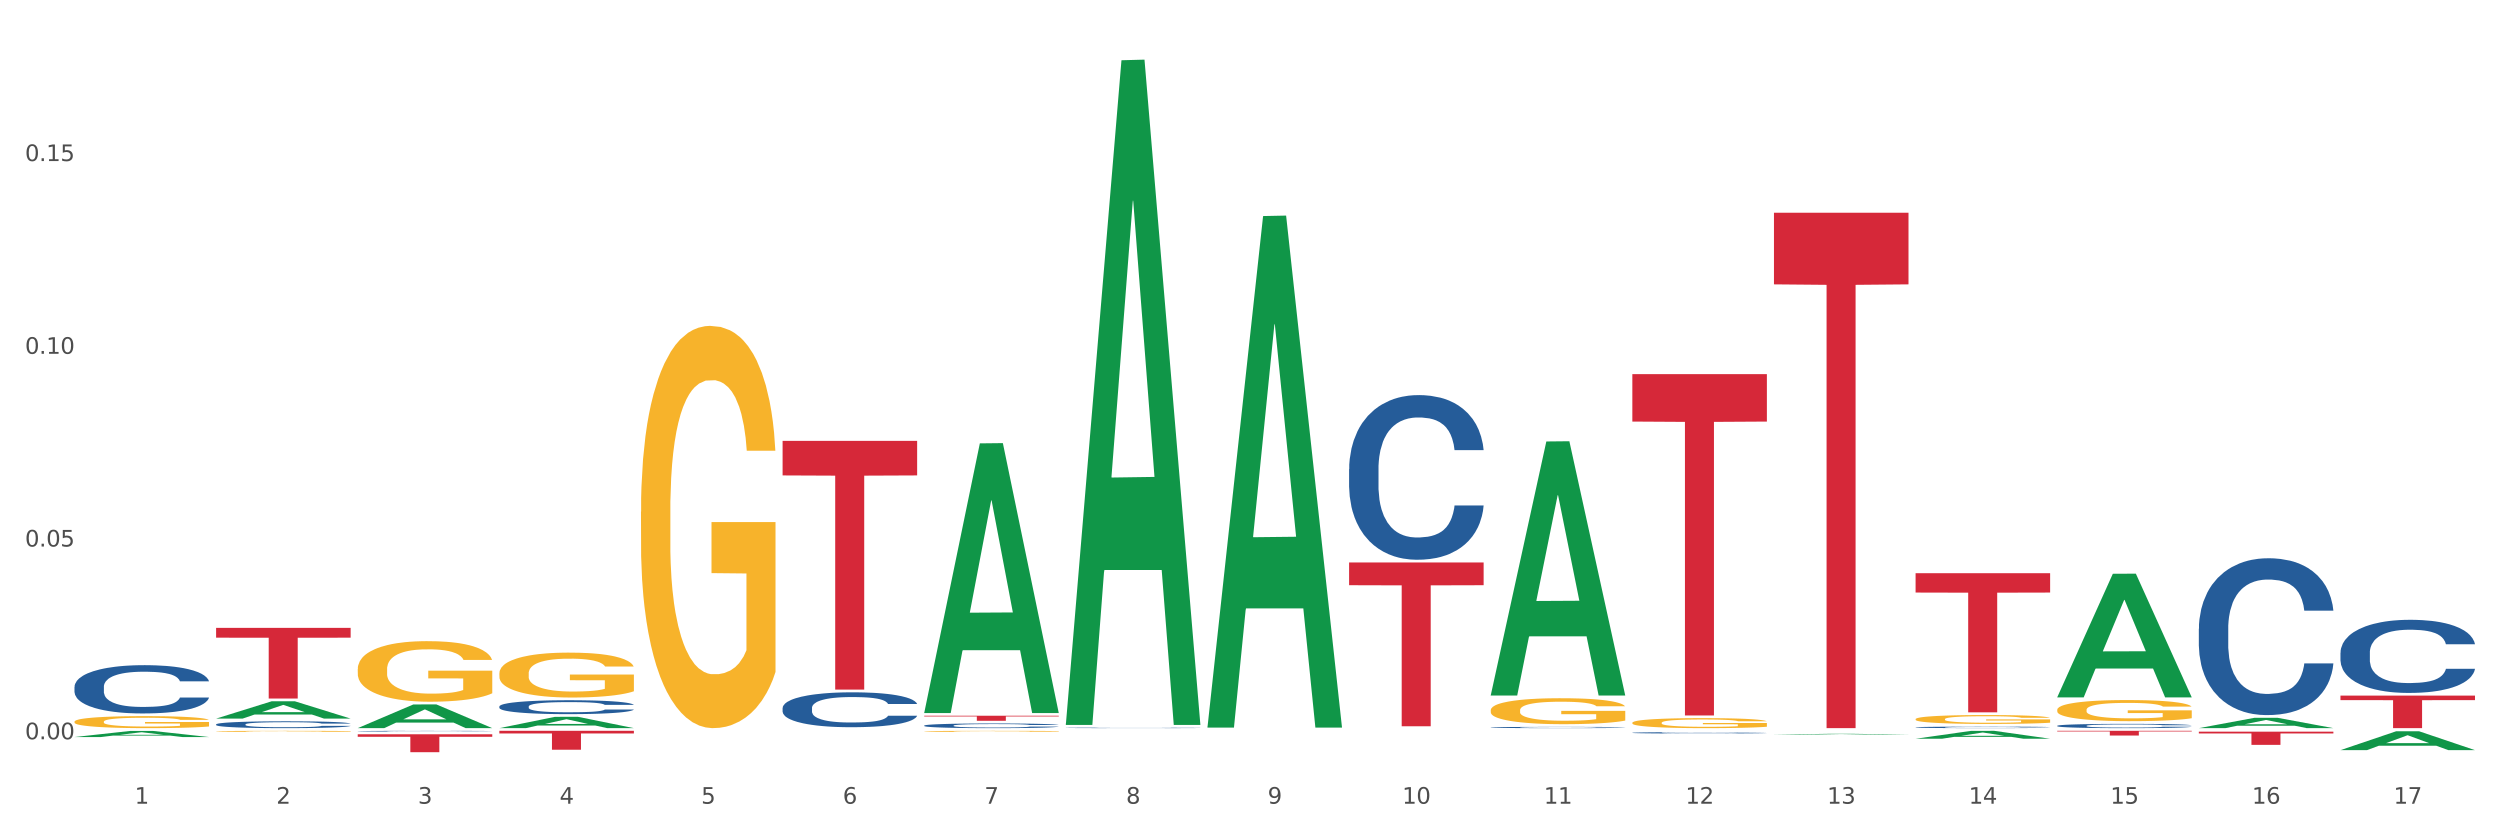 <?xml version="1.0" encoding="utf-8" standalone="no"?>
<!DOCTYPE svg PUBLIC "-//W3C//DTD SVG 1.1//EN"
  "http://www.w3.org/Graphics/SVG/1.1/DTD/svg11.dtd">
<svg xmlns:xlink="http://www.w3.org/1999/xlink" width="1080pt" height="360pt" viewBox="0 0 1080 360" xmlns="http://www.w3.org/2000/svg" version="1.1">
 <rect x="0" y="0" width="1080" height="360" fill="#333333" stroke="none"/>
 <defs>
  <style type="text/css">*{stroke-linejoin: round; stroke-linecap: butt}</style>
 </defs>
 <g id="figure_1">
  <g id="patch_1">
   <path d="M 0 360 
L 1080 360 
L 1080 0 
L 0 0 
z
" style="fill: #ffffff; stroke: #ffffff; stroke-linejoin: miter"/>
  </g>
  <g id="axes_1">
   <g id="matplotlib.axis_1">
    <g id="xtick_1">
     <g id="text_1">
      <!-- 1 -->
      <g style="fill: #4d4d4d" transform="translate(58.182 347.204) scale(0.096 -0.096)">
       <defs>
        <path id="DejaVuSans-31" d="M 794 531 
L 1825 531 
L 1825 4091 
L 703 3866 
L 703 4441 
L 1819 4666 
L 2450 4666 
L 2450 531 
L 3481 531 
L 3481 0 
L 794 0 
L 794 531 
z
" transform="scale(0.016)"/>
       </defs>
       <use xlink:href="#DejaVuSans-31"/>
      </g>
     </g>
    </g>
    <g id="xtick_2">
     <g id="text_2">
      <!-- 2 -->
      <g style="fill: #4d4d4d" transform="translate(119.364 347.204) scale(0.096 -0.096)">
       <defs>
        <path id="DejaVuSans-32" d="M 1228 531 
L 3431 531 
L 3431 0 
L 469 0 
L 469 531 
Q 828 903 1448 1529 
Q 2069 2156 2228 2338 
Q 2531 2678 2651 2914 
Q 2772 3150 2772 3378 
Q 2772 3750 2511 3984 
Q 2250 4219 1831 4219 
Q 1534 4219 1204 4116 
Q 875 4013 500 3803 
L 500 4441 
Q 881 4594 1212 4672 
Q 1544 4750 1819 4750 
Q 2544 4750 2975 4387 
Q 3406 4025 3406 3419 
Q 3406 3131 3298 2873 
Q 3191 2616 2906 2266 
Q 2828 2175 2409 1742 
Q 1991 1309 1228 531 
z
" transform="scale(0.016)"/>
       </defs>
       <use xlink:href="#DejaVuSans-32"/>
      </g>
     </g>
    </g>
    <g id="xtick_3">
     <g id="text_3">
      <!-- 3 -->
      <g style="fill: #4d4d4d" transform="translate(180.545 347.204) scale(0.096 -0.096)">
       <defs>
        <path id="DejaVuSans-33" d="M 2597 2516 
Q 3050 2419 3304 2112 
Q 3559 1806 3559 1356 
Q 3559 666 3084 287 
Q 2609 -91 1734 -91 
Q 1441 -91 1130 -33 
Q 819 25 488 141 
L 488 750 
Q 750 597 1062 519 
Q 1375 441 1716 441 
Q 2309 441 2620 675 
Q 2931 909 2931 1356 
Q 2931 1769 2642 2001 
Q 2353 2234 1838 2234 
L 1294 2234 
L 1294 2753 
L 1863 2753 
Q 2328 2753 2575 2939 
Q 2822 3125 2822 3475 
Q 2822 3834 2567 4026 
Q 2313 4219 1838 4219 
Q 1578 4219 1281 4162 
Q 984 4106 628 3988 
L 628 4550 
Q 988 4650 1302 4700 
Q 1616 4750 1894 4750 
Q 2613 4750 3031 4423 
Q 3450 4097 3450 3541 
Q 3450 3153 3228 2886 
Q 3006 2619 2597 2516 
z
" transform="scale(0.016)"/>
       </defs>
       <use xlink:href="#DejaVuSans-33"/>
      </g>
     </g>
    </g>
    <g id="xtick_4">
     <g id="text_4">
      <!-- 4 -->
      <g style="fill: #4d4d4d" transform="translate(241.726 347.204) scale(0.096 -0.096)">
       <defs>
        <path id="DejaVuSans-34" d="M 2419 4116 
L 825 1625 
L 2419 1625 
L 2419 4116 
z
M 2253 4666 
L 3047 4666 
L 3047 1625 
L 3713 1625 
L 3713 1100 
L 3047 1100 
L 3047 0 
L 2419 0 
L 2419 1100 
L 313 1100 
L 313 1709 
L 2253 4666 
z
" transform="scale(0.016)"/>
       </defs>
       <use xlink:href="#DejaVuSans-34"/>
      </g>
     </g>
    </g>
    <g id="xtick_5">
     <g id="text_5">
      <!-- 5 -->
      <g style="fill: #4d4d4d" transform="translate(302.908 347.204) scale(0.096 -0.096)">
       <defs>
        <path id="DejaVuSans-35" d="M 691 4666 
L 3169 4666 
L 3169 4134 
L 1269 4134 
L 1269 2991 
Q 1406 3038 1543 3061 
Q 1681 3084 1819 3084 
Q 2600 3084 3056 2656 
Q 3513 2228 3513 1497 
Q 3513 744 3044 326 
Q 2575 -91 1722 -91 
Q 1428 -91 1123 -41 
Q 819 9 494 109 
L 494 744 
Q 775 591 1075 516 
Q 1375 441 1709 441 
Q 2250 441 2565 725 
Q 2881 1009 2881 1497 
Q 2881 1984 2565 2268 
Q 2250 2553 1709 2553 
Q 1456 2553 1204 2497 
Q 953 2441 691 2322 
L 691 4666 
z
" transform="scale(0.016)"/>
       </defs>
       <use xlink:href="#DejaVuSans-35"/>
      </g>
     </g>
    </g>
    <g id="xtick_6">
     <g id="text_6">
      <!-- 6 -->
      <g style="fill: #4d4d4d" transform="translate(364.089 347.204) scale(0.096 -0.096)">
       <defs>
        <path id="DejaVuSans-36" d="M 2113 2584 
Q 1688 2584 1439 2293 
Q 1191 2003 1191 1497 
Q 1191 994 1439 701 
Q 1688 409 2113 409 
Q 2538 409 2786 701 
Q 3034 994 3034 1497 
Q 3034 2003 2786 2293 
Q 2538 2584 2113 2584 
z
M 3366 4563 
L 3366 3988 
Q 3128 4100 2886 4159 
Q 2644 4219 2406 4219 
Q 1781 4219 1451 3797 
Q 1122 3375 1075 2522 
Q 1259 2794 1537 2939 
Q 1816 3084 2150 3084 
Q 2853 3084 3261 2657 
Q 3669 2231 3669 1497 
Q 3669 778 3244 343 
Q 2819 -91 2113 -91 
Q 1303 -91 875 529 
Q 447 1150 447 2328 
Q 447 3434 972 4092 
Q 1497 4750 2381 4750 
Q 2619 4750 2861 4703 
Q 3103 4656 3366 4563 
z
" transform="scale(0.016)"/>
       </defs>
       <use xlink:href="#DejaVuSans-36"/>
      </g>
     </g>
    </g>
    <g id="xtick_7">
     <g id="text_7">
      <!-- 7 -->
      <g style="fill: #4d4d4d" transform="translate(425.271 347.204) scale(0.096 -0.096)">
       <defs>
        <path id="DejaVuSans-37" d="M 525 4666 
L 3525 4666 
L 3525 4397 
L 1831 0 
L 1172 0 
L 2766 4134 
L 525 4134 
L 525 4666 
z
" transform="scale(0.016)"/>
       </defs>
       <use xlink:href="#DejaVuSans-37"/>
      </g>
     </g>
    </g>
    <g id="xtick_8">
     <g id="text_8">
      <!-- 8 -->
      <g style="fill: #4d4d4d" transform="translate(486.452 347.204) scale(0.096 -0.096)">
       <defs>
        <path id="DejaVuSans-38" d="M 2034 2216 
Q 1584 2216 1326 1975 
Q 1069 1734 1069 1313 
Q 1069 891 1326 650 
Q 1584 409 2034 409 
Q 2484 409 2743 651 
Q 3003 894 3003 1313 
Q 3003 1734 2745 1975 
Q 2488 2216 2034 2216 
z
M 1403 2484 
Q 997 2584 770 2862 
Q 544 3141 544 3541 
Q 544 4100 942 4425 
Q 1341 4750 2034 4750 
Q 2731 4750 3128 4425 
Q 3525 4100 3525 3541 
Q 3525 3141 3298 2862 
Q 3072 2584 2669 2484 
Q 3125 2378 3379 2068 
Q 3634 1759 3634 1313 
Q 3634 634 3220 271 
Q 2806 -91 2034 -91 
Q 1263 -91 848 271 
Q 434 634 434 1313 
Q 434 1759 690 2068 
Q 947 2378 1403 2484 
z
M 1172 3481 
Q 1172 3119 1398 2916 
Q 1625 2713 2034 2713 
Q 2441 2713 2670 2916 
Q 2900 3119 2900 3481 
Q 2900 3844 2670 4047 
Q 2441 4250 2034 4250 
Q 1625 4250 1398 4047 
Q 1172 3844 1172 3481 
z
" transform="scale(0.016)"/>
       </defs>
       <use xlink:href="#DejaVuSans-38"/>
      </g>
     </g>
    </g>
    <g id="xtick_9">
     <g id="text_9">
      <!-- 9 -->
      <g style="fill: #4d4d4d" transform="translate(547.634 347.204) scale(0.096 -0.096)">
       <defs>
        <path id="DejaVuSans-39" d="M 703 97 
L 703 672 
Q 941 559 1184 500 
Q 1428 441 1663 441 
Q 2288 441 2617 861 
Q 2947 1281 2994 2138 
Q 2813 1869 2534 1725 
Q 2256 1581 1919 1581 
Q 1219 1581 811 2004 
Q 403 2428 403 3163 
Q 403 3881 828 4315 
Q 1253 4750 1959 4750 
Q 2769 4750 3195 4129 
Q 3622 3509 3622 2328 
Q 3622 1225 3098 567 
Q 2575 -91 1691 -91 
Q 1453 -91 1209 -44 
Q 966 3 703 97 
z
M 1959 2075 
Q 2384 2075 2632 2365 
Q 2881 2656 2881 3163 
Q 2881 3666 2632 3958 
Q 2384 4250 1959 4250 
Q 1534 4250 1286 3958 
Q 1038 3666 1038 3163 
Q 1038 2656 1286 2365 
Q 1534 2075 1959 2075 
z
" transform="scale(0.016)"/>
       </defs>
       <use xlink:href="#DejaVuSans-39"/>
      </g>
     </g>
    </g>
    <g id="xtick_10">
     <g id="text_10">
      <!-- 10 -->
      <g style="fill: #4d4d4d" transform="translate(605.761 347.204) scale(0.096 -0.096)">
       <defs>
        <path id="DejaVuSans-30" d="M 2034 4250 
Q 1547 4250 1301 3770 
Q 1056 3291 1056 2328 
Q 1056 1369 1301 889 
Q 1547 409 2034 409 
Q 2525 409 2770 889 
Q 3016 1369 3016 2328 
Q 3016 3291 2770 3770 
Q 2525 4250 2034 4250 
z
M 2034 4750 
Q 2819 4750 3233 4129 
Q 3647 3509 3647 2328 
Q 3647 1150 3233 529 
Q 2819 -91 2034 -91 
Q 1250 -91 836 529 
Q 422 1150 422 2328 
Q 422 3509 836 4129 
Q 1250 4750 2034 4750 
z
" transform="scale(0.016)"/>
       </defs>
       <use xlink:href="#DejaVuSans-31"/>
       <use xlink:href="#DejaVuSans-30" transform="translate(63.623 0)"/>
      </g>
     </g>
    </g>
    <g id="xtick_11">
     <g id="text_11">
      <!-- 11 -->
      <g style="fill: #4d4d4d" transform="translate(666.942 347.204) scale(0.096 -0.096)">
       <use xlink:href="#DejaVuSans-31"/>
       <use xlink:href="#DejaVuSans-31" transform="translate(63.623 0)"/>
      </g>
     </g>
    </g>
    <g id="xtick_12">
     <g id="text_12">
      <!-- 12 -->
      <g style="fill: #4d4d4d" transform="translate(728.124 347.204) scale(0.096 -0.096)">
       <use xlink:href="#DejaVuSans-31"/>
       <use xlink:href="#DejaVuSans-32" transform="translate(63.623 0)"/>
      </g>
     </g>
    </g>
    <g id="xtick_13">
     <g id="text_13">
      <!-- 13 -->
      <g style="fill: #4d4d4d" transform="translate(789.305 347.204) scale(0.096 -0.096)">
       <use xlink:href="#DejaVuSans-31"/>
       <use xlink:href="#DejaVuSans-33" transform="translate(63.623 0)"/>
      </g>
     </g>
    </g>
    <g id="xtick_14">
     <g id="text_14">
      <!-- 14 -->
      <g style="fill: #4d4d4d" transform="translate(850.487 347.204) scale(0.096 -0.096)">
       <use xlink:href="#DejaVuSans-31"/>
       <use xlink:href="#DejaVuSans-34" transform="translate(63.623 0)"/>
      </g>
     </g>
    </g>
    <g id="xtick_15">
     <g id="text_15">
      <!-- 15 -->
      <g style="fill: #4d4d4d" transform="translate(911.668 347.204) scale(0.096 -0.096)">
       <use xlink:href="#DejaVuSans-31"/>
       <use xlink:href="#DejaVuSans-35" transform="translate(63.623 0)"/>
      </g>
     </g>
    </g>
    <g id="xtick_16">
     <g id="text_16">
      <!-- 16 -->
      <g style="fill: #4d4d4d" transform="translate(972.849 347.204) scale(0.096 -0.096)">
       <use xlink:href="#DejaVuSans-31"/>
       <use xlink:href="#DejaVuSans-36" transform="translate(63.623 0)"/>
      </g>
     </g>
    </g>
    <g id="xtick_17">
     <g id="text_17">
      <!-- 17 -->
      <g style="fill: #4d4d4d" transform="translate(1034.031 347.204) scale(0.096 -0.096)">
       <use xlink:href="#DejaVuSans-31"/>
       <use xlink:href="#DejaVuSans-37" transform="translate(63.623 0)"/>
      </g>
     </g>
    </g>
    <g id="xtick_18"/>
    <g id="xtick_19"/>
    <g id="xtick_20"/>
    <g id="xtick_21"/>
    <g id="xtick_22"/>
    <g id="xtick_23"/>
    <g id="xtick_24"/>
    <g id="xtick_25"/>
    <g id="xtick_26"/>
    <g id="xtick_27"/>
    <g id="xtick_28"/>
    <g id="xtick_29"/>
    <g id="xtick_30"/>
    <g id="xtick_31"/>
    <g id="xtick_32"/>
    <g id="xtick_33"/>
   </g>
   <g id="matplotlib.axis_2">
    <g id="ytick_1">
     <g id="text_18">
      <!-- 0.00 -->
      <g style="fill: #4d4d4d" transform="translate(10.8 319.367) scale(0.096 -0.096)">
       <defs>
        <path id="DejaVuSans-2e" d="M 684 794 
L 1344 794 
L 1344 0 
L 684 0 
L 684 794 
z
" transform="scale(0.016)"/>
       </defs>
       <use xlink:href="#DejaVuSans-30"/>
       <use xlink:href="#DejaVuSans-2e" transform="translate(63.623 0)"/>
       <use xlink:href="#DejaVuSans-30" transform="translate(95.41 0)"/>
       <use xlink:href="#DejaVuSans-30" transform="translate(159.033 0)"/>
      </g>
     </g>
    </g>
    <g id="ytick_2">
     <g id="text_19">
      <!-- 0.05 -->
      <g style="fill: #4d4d4d" transform="translate(10.8 236.105) scale(0.096 -0.096)">
       <use xlink:href="#DejaVuSans-30"/>
       <use xlink:href="#DejaVuSans-2e" transform="translate(63.623 0)"/>
       <use xlink:href="#DejaVuSans-30" transform="translate(95.41 0)"/>
       <use xlink:href="#DejaVuSans-35" transform="translate(159.033 0)"/>
      </g>
     </g>
    </g>
    <g id="ytick_3">
     <g id="text_20">
      <!-- 0.10 -->
      <g style="fill: #4d4d4d" transform="translate(10.8 152.843) scale(0.096 -0.096)">
       <use xlink:href="#DejaVuSans-30"/>
       <use xlink:href="#DejaVuSans-2e" transform="translate(63.623 0)"/>
       <use xlink:href="#DejaVuSans-31" transform="translate(95.41 0)"/>
       <use xlink:href="#DejaVuSans-30" transform="translate(159.033 0)"/>
      </g>
     </g>
    </g>
    <g id="ytick_4">
     <g id="text_21">
      <!-- 0.15 -->
      <g style="fill: #4d4d4d" transform="translate(10.8 69.581) scale(0.096 -0.096)">
       <use xlink:href="#DejaVuSans-30"/>
       <use xlink:href="#DejaVuSans-2e" transform="translate(63.623 0)"/>
       <use xlink:href="#DejaVuSans-31" transform="translate(95.41 0)"/>
       <use xlink:href="#DejaVuSans-35" transform="translate(159.033 0)"/>
      </g>
     </g>
    </g>
    <g id="ytick_5"/>
    <g id="ytick_6"/>
    <g id="ytick_7"/>
    <g id="ytick_8"/>
   </g>
   <g id="PolyCollection_1">
    <path d="M 32.175 318.397 
L 32.235 318.395 
L 56.203 315.772 
L 66.15 315.769 
L 90.297 318.402 
L 78.793 318.402 
L 73.58 317.789 
L 48.833 317.789 
L 48.653 317.799 
L 43.62 318.402 
L 32.175 318.402 
L 32.175 318.397 
L 51.949 317.423 
L 70.464 317.421 
L 61.296 316.33 
L 61.176 316.326 
L 61.056 316.333 
L 51.889 317.421 
L 51.949 317.423 
L 32.175 318.397 
z
" clip-path="url(#p810886391d)" style="fill: #109648"/>
    <path d="M 93.356 310.425 
L 93.416 310.418 
L 117.384 302.945 
L 127.331 302.938 
L 151.479 310.439 
L 139.974 310.439 
L 134.761 308.693 
L 110.014 308.693 
L 109.834 308.721 
L 104.801 310.439 
L 93.356 310.439 
L 93.356 310.425 
L 113.13 307.65 
L 131.645 307.643 
L 122.478 304.537 
L 122.358 304.523 
L 122.238 304.544 
L 113.07 307.643 
L 113.13 307.65 
L 93.356 310.425 
z
" clip-path="url(#p810886391d)" style="fill: #109648"/>
    <path d="M 154.538 289.071 
L 154.606 289.047 
L 154.606 288.187 
L 154.744 287.446 
L 155.43 285.653 
L 156.459 284.171 
L 157.214 283.383 
L 157.969 282.737 
L 158.861 282.092 
L 159.959 281.423 
L 161.949 280.443 
L 163.184 279.941 
L 164.694 279.415 
L 167.439 278.65 
L 169.429 278.22 
L 171.487 277.861 
L 174.85 277.431 
L 177.046 277.24 
L 179.379 277.097 
L 182.192 277.001 
L 184.32 276.977 
L 188.986 277.049 
L 192.966 277.264 
L 194.887 277.431 
L 197.358 277.718 
L 198.661 277.909 
L 200.789 278.292 
L 202.985 278.794 
L 204.494 279.224 
L 206.759 280.036 
L 208.474 280.849 
L 210.053 281.853 
L 210.876 282.546 
L 211.494 283.191 
L 212.043 283.932 
L 212.592 285.103 
L 200.24 285.103 
L 199.759 284.267 
L 199.005 283.478 
L 197.907 282.713 
L 196.946 282.235 
L 195.299 281.638 
L 193.789 281.255 
L 192.211 280.969 
L 190.29 280.73 
L 188.78 280.61 
L 186.653 280.514 
L 182.467 280.538 
L 179.653 280.73 
L 177.732 280.969 
L 176.497 281.184 
L 175.399 281.423 
L 174.164 281.757 
L 172.723 282.259 
L 171.693 282.713 
L 170.664 283.287 
L 169.84 283.861 
L 169.086 284.53 
L 168.468 285.247 
L 167.988 285.988 
L 167.576 286.896 
L 167.233 288.402 
L 167.233 291.676 
L 167.37 292.417 
L 167.713 293.397 
L 168.125 294.138 
L 168.811 295.022 
L 169.429 295.62 
L 170.595 296.48 
L 171.899 297.197 
L 172.928 297.651 
L 173.958 298.034 
L 175.742 298.559 
L 177.732 298.99 
L 179.447 299.253 
L 181.781 299.492 
L 183.359 299.587 
L 184.731 299.635 
L 188.094 299.635 
L 190.495 299.563 
L 193.172 299.396 
L 195.23 299.181 
L 196.946 298.918 
L 198.867 298.488 
L 200.102 298.081 
L 200.102 293.086 
L 185.006 293.062 
L 185.006 289.74 
L 212.66 289.74 
L 212.66 299.492 
L 211.494 299.993 
L 210.19 300.448 
L 208.817 300.854 
L 206.759 301.356 
L 204.288 301.834 
L 202.092 302.168 
L 199.759 302.455 
L 197.014 302.718 
L 193.446 302.957 
L 191.25 303.053 
L 188.505 303.124 
L 185.28 303.148 
L 182.467 303.101 
L 179.722 302.981 
L 176.84 302.766 
L 174.026 302.455 
L 171.899 302.145 
L 169.772 301.762 
L 167.507 301.26 
L 165.723 300.782 
L 164.351 300.352 
L 162.841 299.802 
L 161.194 299.085 
L 159.959 298.44 
L 158.861 297.771 
L 157.694 296.91 
L 156.871 296.169 
L 156.048 295.237 
L 155.567 294.544 
L 155.018 293.469 
L 154.606 291.963 
L 154.538 289.071 
z
" clip-path="url(#p810886391d)" style="fill: #f7b32b"/>
    <path d="M 215.719 290.899 
L 215.788 290.881 
L 215.788 290.243 
L 215.925 289.694 
L 216.611 288.365 
L 217.641 287.266 
L 218.395 286.682 
L 219.15 286.203 
L 220.042 285.725 
L 221.14 285.229 
L 223.13 284.502 
L 224.366 284.13 
L 225.875 283.74 
L 228.62 283.173 
L 230.61 282.854 
L 232.669 282.588 
L 236.031 282.269 
L 238.227 282.128 
L 240.56 282.021 
L 243.374 281.95 
L 245.501 281.933 
L 250.167 281.986 
L 254.147 282.145 
L 256.069 282.269 
L 258.539 282.482 
L 259.843 282.624 
L 261.97 282.907 
L 264.166 283.279 
L 265.676 283.598 
L 267.94 284.201 
L 269.656 284.803 
L 271.234 285.548 
L 272.057 286.061 
L 272.675 286.54 
L 273.224 287.089 
L 273.773 287.957 
L 261.421 287.957 
L 260.941 287.337 
L 260.186 286.752 
L 259.088 286.185 
L 258.127 285.831 
L 256.48 285.388 
L 254.971 285.105 
L 253.392 284.892 
L 251.471 284.715 
L 249.961 284.626 
L 247.834 284.555 
L 243.648 284.573 
L 240.835 284.715 
L 238.913 284.892 
L 237.678 285.051 
L 236.58 285.229 
L 235.345 285.477 
L 233.904 285.849 
L 232.875 286.185 
L 231.845 286.611 
L 231.022 287.036 
L 230.267 287.532 
L 229.649 288.064 
L 229.169 288.613 
L 228.757 289.286 
L 228.414 290.403 
L 228.414 292.83 
L 228.551 293.38 
L 228.895 294.106 
L 229.306 294.655 
L 229.993 295.311 
L 230.61 295.754 
L 231.777 296.392 
L 233.08 296.924 
L 234.11 297.26 
L 235.139 297.544 
L 236.923 297.934 
L 238.913 298.253 
L 240.629 298.447 
L 242.962 298.625 
L 244.54 298.696 
L 245.913 298.731 
L 249.275 298.731 
L 251.677 298.678 
L 254.353 298.554 
L 256.412 298.394 
L 258.127 298.199 
L 260.049 297.88 
L 261.284 297.579 
L 261.284 293.876 
L 246.187 293.858 
L 246.187 291.395 
L 273.842 291.395 
L 273.842 298.625 
L 272.675 298.997 
L 271.371 299.333 
L 269.999 299.635 
L 267.94 300.007 
L 265.47 300.361 
L 263.274 300.609 
L 260.941 300.822 
L 258.196 301.017 
L 254.628 301.194 
L 252.432 301.265 
L 249.687 301.318 
L 246.462 301.336 
L 243.648 301.3 
L 240.903 301.212 
L 238.021 301.052 
L 235.208 300.822 
L 233.08 300.592 
L 230.953 300.308 
L 228.689 299.936 
L 226.905 299.581 
L 225.532 299.263 
L 224.022 298.855 
L 222.376 298.323 
L 221.14 297.845 
L 220.042 297.349 
L 218.876 296.711 
L 218.052 296.162 
L 217.229 295.471 
L 216.749 294.957 
L 216.2 294.159 
L 215.788 293.043 
L 215.719 290.899 
z
" clip-path="url(#p810886391d)" style="fill: #f7b32b"/>
    <path d="M 888.715 313.539 
L 888.784 313.537 
L 888.784 313.49 
L 888.99 313.426 
L 889.745 313.307 
L 890.707 313.217 
L 892.356 313.112 
L 893.249 313.068 
L 894.417 313.019 
L 896.822 312.94 
L 899.57 312.872 
L 901.493 312.835 
L 902.936 312.811 
L 906.165 312.768 
L 908.02 312.75 
L 909.944 312.735 
L 911.593 312.724 
L 914.341 312.713 
L 916.539 312.708 
L 919.081 312.706 
L 921.211 312.708 
L 924.028 312.714 
L 928.15 312.735 
L 929.73 312.746 
L 931.86 312.767 
L 934.058 312.794 
L 935.845 312.821 
L 937.906 312.86 
L 940.036 312.911 
L 942.097 312.975 
L 943.539 313.034 
L 944.707 313.097 
L 945.738 313.173 
L 946.494 313.256 
L 946.837 313.326 
L 934.265 313.326 
L 933.921 313.263 
L 933.234 313.195 
L 932.547 313.15 
L 931.791 313.112 
L 930.623 313.07 
L 929.593 313.043 
L 927.875 313.011 
L 926.295 312.99 
L 924.99 312.978 
L 923.41 312.968 
L 920.043 312.958 
L 917.639 312.958 
L 916.127 312.962 
L 914.272 312.97 
L 912.692 312.982 
L 910.837 313.002 
L 909.394 313.024 
L 907.952 313.053 
L 907.127 313.073 
L 905.89 313.111 
L 905.066 313.141 
L 903.967 313.194 
L 903.348 313.231 
L 902.249 313.327 
L 901.768 313.399 
L 901.562 313.448 
L 901.425 313.502 
L 901.425 313.766 
L 901.837 313.885 
L 902.181 313.935 
L 902.73 313.993 
L 903.761 314.068 
L 905.272 314.14 
L 906.852 314.193 
L 908.158 314.225 
L 909.394 314.249 
L 910.631 314.267 
L 912.142 314.284 
L 913.379 314.294 
L 915.234 314.305 
L 917.432 314.31 
L 919.15 314.31 
L 922.654 314.301 
L 924.234 314.293 
L 925.745 314.281 
L 927.394 314.262 
L 928.7 314.242 
L 929.455 314.227 
L 930.692 314.195 
L 931.654 314.161 
L 932.478 314.122 
L 933.028 314.088 
L 933.646 314.037 
L 934.127 313.979 
L 934.265 313.949 
L 946.837 313.949 
L 946.562 314.01 
L 946.081 314.069 
L 945.12 314.149 
L 944.364 314.195 
L 943.196 314.25 
L 941.959 314.298 
L 940.242 314.35 
L 938.662 314.389 
L 937.013 314.423 
L 935.226 314.454 
L 931.997 314.496 
L 930.829 314.508 
L 928.356 314.528 
L 926.433 314.54 
L 923.616 314.552 
L 920.73 314.559 
L 917.707 314.56 
L 915.028 314.557 
L 912.074 314.547 
L 910.219 314.537 
L 908.158 314.521 
L 905.753 314.498 
L 903.486 314.469 
L 901.356 314.435 
L 899.364 314.396 
L 897.509 314.352 
L 895.104 314.279 
L 893.318 314.208 
L 892.013 314.142 
L 891.119 314.086 
L 890.226 314.015 
L 889.745 313.966 
L 888.99 313.847 
L 888.715 313.737 
L 888.715 313.539 
z
" clip-path="url(#p810886391d)" style="fill: #255c99"/>
    <path d="M 705.171 316.561 
L 705.239 316.561 
L 705.239 316.545 
L 705.445 316.525 
L 706.201 316.487 
L 707.163 316.458 
L 708.812 316.425 
L 709.705 316.41 
L 710.873 316.395 
L 713.277 316.369 
L 716.026 316.348 
L 717.949 316.336 
L 719.392 316.328 
L 722.621 316.314 
L 724.476 316.309 
L 726.4 316.304 
L 728.049 316.3 
L 730.797 316.297 
L 732.995 316.295 
L 735.537 316.294 
L 737.667 316.295 
L 740.484 316.297 
L 744.606 316.304 
L 746.186 316.307 
L 748.316 316.314 
L 750.514 316.323 
L 752.301 316.331 
L 754.362 316.344 
L 756.491 316.36 
L 758.552 316.381 
L 759.995 316.4 
L 761.163 316.42 
L 762.194 316.444 
L 762.949 316.471 
L 763.293 316.493 
L 750.72 316.493 
L 750.377 316.473 
L 749.69 316.451 
L 749.003 316.436 
L 748.247 316.425 
L 747.079 316.411 
L 746.049 316.402 
L 744.331 316.392 
L 742.751 316.386 
L 741.446 316.382 
L 739.865 316.378 
L 736.499 316.375 
L 734.094 316.375 
L 732.583 316.376 
L 730.728 316.379 
L 729.148 316.383 
L 727.293 316.389 
L 725.85 316.396 
L 724.407 316.406 
L 723.583 316.412 
L 722.346 316.424 
L 721.522 316.434 
L 720.423 316.451 
L 719.804 316.462 
L 718.705 316.493 
L 718.224 316.516 
L 718.018 316.532 
L 717.881 316.549 
L 717.881 316.634 
L 718.293 316.672 
L 718.636 316.688 
L 719.186 316.707 
L 720.216 316.73 
L 721.728 316.754 
L 723.308 316.77 
L 724.613 316.781 
L 725.85 316.788 
L 727.087 316.794 
L 728.598 316.8 
L 729.835 316.803 
L 731.69 316.806 
L 733.888 316.808 
L 735.606 316.808 
L 739.11 316.805 
L 740.69 316.802 
L 742.201 316.799 
L 743.85 316.793 
L 745.155 316.786 
L 745.911 316.781 
L 747.148 316.771 
L 748.11 316.76 
L 748.934 316.748 
L 749.484 316.737 
L 750.102 316.721 
L 750.583 316.702 
L 750.72 316.692 
L 763.293 316.692 
L 763.018 316.712 
L 762.537 316.731 
L 761.575 316.756 
L 760.82 316.771 
L 759.652 316.789 
L 758.415 316.804 
L 756.697 316.821 
L 755.117 316.833 
L 753.468 316.844 
L 751.682 316.854 
L 748.453 316.868 
L 747.285 316.871 
L 744.812 316.878 
L 742.888 316.882 
L 740.071 316.885 
L 737.186 316.888 
L 734.163 316.888 
L 731.484 316.887 
L 728.529 316.884 
L 726.674 316.881 
L 724.613 316.876 
L 722.209 316.868 
L 719.942 316.859 
L 717.812 316.848 
L 715.819 316.836 
L 713.965 316.821 
L 711.56 316.798 
L 709.774 316.775 
L 708.468 316.754 
L 707.575 316.736 
L 706.682 316.714 
L 706.201 316.698 
L 705.445 316.66 
L 705.171 316.625 
L 705.171 316.561 
z
" clip-path="url(#p810886391d)" style="fill: #255c99"/>
    <path d="M 399.263 315.94 
L 399.332 315.94 
L 399.332 315.924 
L 399.469 315.911 
L 400.156 315.878 
L 401.185 315.851 
L 401.94 315.837 
L 402.695 315.825 
L 403.587 315.813 
L 404.685 315.801 
L 406.675 315.783 
L 407.91 315.774 
L 409.419 315.765 
L 412.164 315.751 
L 414.154 315.743 
L 416.213 315.736 
L 419.575 315.728 
L 421.771 315.725 
L 424.104 315.722 
L 426.918 315.721 
L 429.045 315.72 
L 433.711 315.722 
L 437.691 315.725 
L 439.613 315.728 
L 442.083 315.734 
L 443.387 315.737 
L 445.514 315.744 
L 447.71 315.753 
L 449.22 315.761 
L 451.484 315.776 
L 453.2 315.791 
L 454.778 315.809 
L 455.602 315.822 
L 456.219 315.833 
L 456.768 315.847 
L 457.317 315.868 
L 444.965 315.868 
L 444.485 315.853 
L 443.73 315.839 
L 442.632 315.825 
L 441.672 315.816 
L 440.025 315.805 
L 438.515 315.798 
L 436.937 315.793 
L 435.015 315.789 
L 433.506 315.786 
L 431.378 315.785 
L 427.192 315.785 
L 424.379 315.789 
L 422.458 315.793 
L 421.222 315.797 
L 420.124 315.801 
L 418.889 315.807 
L 417.448 315.816 
L 416.419 315.825 
L 415.39 315.835 
L 414.566 315.846 
L 413.811 315.858 
L 413.194 315.871 
L 412.713 315.884 
L 412.302 315.901 
L 411.958 315.928 
L 411.958 315.988 
L 412.096 316.001 
L 412.439 316.019 
L 412.851 316.033 
L 413.537 316.049 
L 414.154 316.06 
L 415.321 316.075 
L 416.625 316.088 
L 417.654 316.097 
L 418.683 316.104 
L 420.468 316.113 
L 422.458 316.121 
L 424.173 316.126 
L 426.506 316.13 
L 428.084 316.132 
L 429.457 316.133 
L 432.819 316.133 
L 435.221 316.131 
L 437.897 316.128 
L 439.956 316.124 
L 441.672 316.12 
L 443.593 316.112 
L 444.828 316.104 
L 444.828 316.013 
L 429.731 316.013 
L 429.731 315.953 
L 457.386 315.953 
L 457.386 316.13 
L 456.219 316.139 
L 454.915 316.148 
L 453.543 316.155 
L 451.484 316.164 
L 449.014 316.173 
L 446.818 316.179 
L 444.485 316.184 
L 441.74 316.189 
L 438.172 316.193 
L 435.976 316.195 
L 433.231 316.196 
L 430.006 316.197 
L 427.192 316.196 
L 424.448 316.194 
L 421.565 316.19 
L 418.752 316.184 
L 416.625 316.178 
L 414.497 316.171 
L 412.233 316.162 
L 410.449 316.154 
L 409.076 316.146 
L 407.567 316.136 
L 405.92 316.123 
L 404.685 316.111 
L 403.587 316.099 
L 402.42 316.083 
L 401.597 316.07 
L 400.773 316.053 
L 400.293 316.04 
L 399.744 316.02 
L 399.332 315.993 
L 399.263 315.94 
z
" clip-path="url(#p810886391d)" style="fill: #f7b32b"/>
    <path d="M 276.901 221.078 
L 276.969 220.919 
L 276.969 215.205 
L 277.107 210.285 
L 277.793 198.382 
L 278.822 188.541 
L 279.577 183.304 
L 280.332 179.018 
L 281.224 174.733 
L 282.322 170.289 
L 284.312 163.782 
L 285.547 160.449 
L 287.057 156.957 
L 289.801 151.878 
L 291.792 149.021 
L 293.85 146.641 
L 297.213 143.784 
L 299.408 142.514 
L 301.742 141.562 
L 304.555 140.927 
L 306.682 140.768 
L 311.349 141.244 
L 315.329 142.673 
L 317.25 143.784 
L 319.72 145.688 
L 321.024 146.958 
L 323.152 149.498 
L 325.347 152.831 
L 326.857 155.687 
L 329.122 161.084 
L 330.837 166.48 
L 332.415 173.146 
L 333.239 177.749 
L 333.856 182.034 
L 334.405 186.954 
L 334.954 194.731 
L 322.603 194.731 
L 322.122 189.176 
L 321.367 183.939 
L 320.269 178.86 
L 319.309 175.685 
L 317.662 171.718 
L 316.152 169.178 
L 314.574 167.274 
L 312.652 165.686 
L 311.143 164.893 
L 309.015 164.258 
L 304.83 164.417 
L 302.016 165.686 
L 300.095 167.274 
L 298.86 168.702 
L 297.762 170.289 
L 296.526 172.511 
L 295.085 175.844 
L 294.056 178.86 
L 293.027 182.669 
L 292.203 186.478 
L 291.448 190.922 
L 290.831 195.683 
L 290.35 200.604 
L 289.939 206.635 
L 289.596 216.634 
L 289.596 238.378 
L 289.733 243.298 
L 290.076 249.805 
L 290.488 254.725 
L 291.174 260.598 
L 291.792 264.565 
L 292.958 270.279 
L 294.262 275.041 
L 295.291 278.056 
L 296.321 280.596 
L 298.105 284.087 
L 300.095 286.944 
L 301.81 288.69 
L 304.143 290.277 
L 305.722 290.912 
L 307.094 291.229 
L 310.457 291.229 
L 312.858 290.753 
L 315.535 289.642 
L 317.593 288.214 
L 319.309 286.468 
L 321.23 283.611 
L 322.465 280.913 
L 322.465 247.742 
L 307.369 247.583 
L 307.369 225.522 
L 335.023 225.522 
L 335.023 290.277 
L 333.856 293.61 
L 332.553 296.626 
L 331.18 299.324 
L 329.122 302.657 
L 326.651 305.831 
L 324.455 308.053 
L 322.122 309.958 
L 319.377 311.704 
L 315.809 313.291 
L 313.613 313.925 
L 310.868 314.402 
L 307.643 314.56 
L 304.83 314.243 
L 302.085 313.449 
L 299.203 312.021 
L 296.389 309.958 
L 294.262 307.894 
L 292.135 305.355 
L 289.87 302.022 
L 288.086 298.848 
L 286.714 295.991 
L 285.204 292.34 
L 283.557 287.579 
L 282.322 283.294 
L 281.224 278.85 
L 280.057 273.136 
L 279.234 268.216 
L 278.41 262.026 
L 277.93 257.423 
L 277.381 250.281 
L 276.969 240.282 
L 276.901 221.078 
z
" clip-path="url(#p810886391d)" style="fill: #f7b32b"/>
    <path d="M 705.171 312.234 
L 705.239 312.23 
L 705.239 312.088 
L 705.376 311.966 
L 706.063 311.669 
L 707.092 311.425 
L 707.847 311.294 
L 708.602 311.188 
L 709.494 311.081 
L 710.592 310.97 
L 712.582 310.808 
L 713.817 310.725 
L 715.327 310.639 
L 718.071 310.512 
L 720.061 310.441 
L 722.12 310.382 
L 725.483 310.311 
L 727.678 310.279 
L 730.012 310.255 
L 732.825 310.24 
L 734.952 310.236 
L 739.619 310.248 
L 743.599 310.283 
L 745.52 310.311 
L 747.99 310.358 
L 749.294 310.39 
L 751.421 310.453 
L 753.617 310.536 
L 755.127 310.607 
L 757.391 310.741 
L 759.107 310.876 
L 760.685 311.041 
L 761.509 311.156 
L 762.126 311.263 
L 762.675 311.385 
L 763.224 311.579 
L 750.872 311.579 
L 750.392 311.44 
L 749.637 311.31 
L 748.539 311.184 
L 747.579 311.105 
L 745.932 311.006 
L 744.422 310.943 
L 742.844 310.895 
L 740.922 310.856 
L 739.413 310.836 
L 737.285 310.82 
L 733.099 310.824 
L 730.286 310.856 
L 728.365 310.895 
L 727.129 310.931 
L 726.031 310.97 
L 724.796 311.026 
L 723.355 311.109 
L 722.326 311.184 
L 721.297 311.278 
L 720.473 311.373 
L 719.718 311.484 
L 719.101 311.602 
L 718.62 311.725 
L 718.209 311.875 
L 717.866 312.124 
L 717.866 312.665 
L 718.003 312.787 
L 718.346 312.949 
L 718.758 313.071 
L 719.444 313.218 
L 720.061 313.316 
L 721.228 313.458 
L 722.532 313.577 
L 723.561 313.652 
L 724.59 313.715 
L 726.375 313.802 
L 728.365 313.873 
L 730.08 313.917 
L 732.413 313.956 
L 733.992 313.972 
L 735.364 313.98 
L 738.726 313.98 
L 741.128 313.968 
L 743.804 313.94 
L 745.863 313.905 
L 747.579 313.861 
L 749.5 313.79 
L 750.735 313.723 
L 750.735 312.898 
L 735.638 312.894 
L 735.638 312.345 
L 763.293 312.345 
L 763.293 313.956 
L 762.126 314.039 
L 760.823 314.114 
L 759.45 314.181 
L 757.391 314.264 
L 754.921 314.343 
L 752.725 314.398 
L 750.392 314.446 
L 747.647 314.489 
L 744.079 314.529 
L 741.883 314.545 
L 739.138 314.556 
L 735.913 314.56 
L 733.099 314.552 
L 730.355 314.533 
L 727.473 314.497 
L 724.659 314.446 
L 722.532 314.394 
L 720.405 314.331 
L 718.14 314.248 
L 716.356 314.169 
L 714.983 314.098 
L 713.474 314.007 
L 711.827 313.889 
L 710.592 313.782 
L 709.494 313.672 
L 708.327 313.53 
L 707.504 313.407 
L 706.68 313.253 
L 706.2 313.139 
L 705.651 312.961 
L 705.239 312.712 
L 705.171 312.234 
z
" clip-path="url(#p810886391d)" style="fill: #f7b32b"/>
    <path d="M 643.989 306.817 
L 644.058 306.807 
L 644.058 306.438 
L 644.195 306.12 
L 644.881 305.352 
L 645.911 304.717 
L 646.665 304.379 
L 647.42 304.103 
L 648.312 303.826 
L 649.41 303.539 
L 651.4 303.119 
L 652.635 302.904 
L 654.145 302.679 
L 656.89 302.351 
L 658.88 302.167 
L 660.939 302.013 
L 664.301 301.829 
L 666.497 301.747 
L 668.83 301.686 
L 671.644 301.645 
L 673.771 301.634 
L 678.437 301.665 
L 682.417 301.757 
L 684.339 301.829 
L 686.809 301.952 
L 688.113 302.034 
L 690.24 302.198 
L 692.436 302.413 
L 693.946 302.597 
L 696.21 302.945 
L 697.926 303.294 
L 699.504 303.724 
L 700.327 304.021 
L 700.945 304.297 
L 701.494 304.615 
L 702.043 305.117 
L 689.691 305.117 
L 689.211 304.758 
L 688.456 304.42 
L 687.358 304.092 
L 686.397 303.888 
L 684.75 303.632 
L 683.241 303.468 
L 681.662 303.345 
L 679.741 303.242 
L 678.231 303.191 
L 676.104 303.15 
L 671.918 303.16 
L 669.105 303.242 
L 667.183 303.345 
L 665.948 303.437 
L 664.85 303.539 
L 663.615 303.683 
L 662.174 303.898 
L 661.145 304.092 
L 660.115 304.338 
L 659.292 304.584 
L 658.537 304.871 
L 657.919 305.178 
L 657.439 305.496 
L 657.027 305.885 
L 656.684 306.53 
L 656.684 307.933 
L 656.821 308.251 
L 657.164 308.671 
L 657.576 308.988 
L 658.262 309.367 
L 658.88 309.623 
L 660.047 309.992 
L 661.35 310.299 
L 662.38 310.494 
L 663.409 310.658 
L 665.193 310.883 
L 667.183 311.067 
L 668.899 311.18 
L 671.232 311.283 
L 672.81 311.324 
L 674.183 311.344 
L 677.545 311.344 
L 679.947 311.313 
L 682.623 311.242 
L 684.682 311.149 
L 686.397 311.037 
L 688.319 310.852 
L 689.554 310.678 
L 689.554 308.538 
L 674.457 308.527 
L 674.457 307.104 
L 702.112 307.104 
L 702.112 311.283 
L 700.945 311.498 
L 699.641 311.692 
L 698.269 311.866 
L 696.21 312.081 
L 693.74 312.286 
L 691.544 312.43 
L 689.211 312.553 
L 686.466 312.665 
L 682.898 312.768 
L 680.702 312.809 
L 677.957 312.839 
L 674.732 312.85 
L 671.918 312.829 
L 669.173 312.778 
L 666.291 312.686 
L 663.478 312.553 
L 661.35 312.419 
L 659.223 312.256 
L 656.959 312.04 
L 655.174 311.836 
L 653.802 311.651 
L 652.292 311.416 
L 650.645 311.108 
L 649.41 310.832 
L 648.312 310.545 
L 647.146 310.176 
L 646.322 309.859 
L 645.499 309.459 
L 645.018 309.162 
L 644.47 308.702 
L 644.058 308.056 
L 643.989 306.817 
z
" clip-path="url(#p810886391d)" style="fill: #f7b32b"/>
    <path d="M 827.533 310.675 
L 827.602 310.672 
L 827.602 310.545 
L 827.739 310.436 
L 828.425 310.173 
L 829.455 309.956 
L 830.21 309.84 
L 830.964 309.745 
L 831.857 309.65 
L 832.954 309.552 
L 834.945 309.408 
L 836.18 309.334 
L 837.689 309.257 
L 840.434 309.145 
L 842.424 309.082 
L 844.483 309.029 
L 847.845 308.966 
L 850.041 308.938 
L 852.374 308.917 
L 855.188 308.903 
L 857.315 308.899 
L 861.981 308.91 
L 865.961 308.941 
L 867.883 308.966 
L 870.353 309.008 
L 871.657 309.036 
L 873.784 309.092 
L 875.98 309.166 
L 877.49 309.229 
L 879.754 309.348 
L 881.47 309.468 
L 883.048 309.615 
L 883.872 309.717 
L 884.489 309.812 
L 885.038 309.92 
L 885.587 310.092 
L 873.235 310.092 
L 872.755 309.97 
L 872 309.854 
L 870.902 309.741 
L 869.941 309.671 
L 868.295 309.584 
L 866.785 309.527 
L 865.207 309.485 
L 863.285 309.45 
L 861.775 309.433 
L 859.648 309.419 
L 855.462 309.422 
L 852.649 309.45 
L 850.727 309.485 
L 849.492 309.517 
L 848.394 309.552 
L 847.159 309.601 
L 845.718 309.675 
L 844.689 309.741 
L 843.659 309.826 
L 842.836 309.91 
L 842.081 310.008 
L 841.464 310.114 
L 840.983 310.222 
L 840.571 310.356 
L 840.228 310.577 
L 840.228 311.058 
L 840.366 311.166 
L 840.709 311.31 
L 841.12 311.419 
L 841.807 311.549 
L 842.424 311.637 
L 843.591 311.763 
L 844.895 311.868 
L 845.924 311.935 
L 846.953 311.991 
L 848.737 312.069 
L 850.727 312.132 
L 852.443 312.17 
L 854.776 312.205 
L 856.354 312.219 
L 857.727 312.226 
L 861.089 312.226 
L 863.491 312.216 
L 866.167 312.191 
L 868.226 312.16 
L 869.941 312.121 
L 871.863 312.058 
L 873.098 311.998 
L 873.098 311.265 
L 858.001 311.261 
L 858.001 310.773 
L 885.656 310.773 
L 885.656 312.205 
L 884.489 312.279 
L 883.185 312.346 
L 881.813 312.405 
L 879.754 312.479 
L 877.284 312.549 
L 875.088 312.599 
L 872.755 312.641 
L 870.01 312.679 
L 866.442 312.714 
L 864.246 312.728 
L 861.501 312.739 
L 858.276 312.742 
L 855.462 312.735 
L 852.717 312.718 
L 849.835 312.686 
L 847.022 312.641 
L 844.895 312.595 
L 842.767 312.539 
L 840.503 312.465 
L 838.719 312.395 
L 837.346 312.332 
L 835.837 312.251 
L 834.19 312.146 
L 832.954 312.051 
L 831.857 311.953 
L 830.69 311.826 
L 829.867 311.718 
L 829.043 311.581 
L 828.563 311.479 
L 828.014 311.321 
L 827.602 311.1 
L 827.533 310.675 
z
" clip-path="url(#p810886391d)" style="fill: #f7b32b"/>
    <path d="M 827.533 314.198 
L 827.602 314.197 
L 827.602 314.181 
L 827.808 314.158 
L 828.564 314.116 
L 829.526 314.084 
L 831.175 314.046 
L 832.068 314.031 
L 833.236 314.013 
L 835.64 313.985 
L 838.388 313.961 
L 840.312 313.948 
L 841.755 313.94 
L 844.984 313.924 
L 846.839 313.918 
L 848.762 313.912 
L 850.411 313.909 
L 853.159 313.905 
L 855.358 313.903 
L 857.9 313.902 
L 860.03 313.903 
L 862.847 313.905 
L 866.969 313.912 
L 868.549 313.917 
L 870.679 313.924 
L 872.877 313.934 
L 874.663 313.943 
L 876.724 313.957 
L 878.854 313.975 
L 880.915 313.998 
L 882.358 314.019 
L 883.526 314.041 
L 884.557 314.068 
L 885.312 314.098 
L 885.656 314.122 
L 873.083 314.122 
L 872.74 314.1 
L 872.053 314.076 
L 871.366 314.06 
L 870.61 314.046 
L 869.442 314.031 
L 868.411 314.022 
L 866.694 314.01 
L 865.114 314.003 
L 863.808 313.999 
L 862.228 313.995 
L 858.862 313.992 
L 856.457 313.992 
L 854.946 313.993 
L 853.091 313.996 
L 851.511 314 
L 849.656 314.007 
L 848.213 314.015 
L 846.77 314.025 
L 845.946 314.033 
L 844.709 314.046 
L 843.885 314.057 
L 842.785 314.075 
L 842.167 314.089 
L 841.068 314.123 
L 840.587 314.148 
L 840.381 314.165 
L 840.243 314.185 
L 840.243 314.278 
L 840.656 314.321 
L 840.999 314.339 
L 841.549 314.359 
L 842.579 314.385 
L 844.091 314.411 
L 845.671 314.43 
L 846.976 314.441 
L 848.213 314.45 
L 849.45 314.456 
L 850.961 314.462 
L 852.198 314.466 
L 854.053 314.47 
L 856.251 314.471 
L 857.969 314.471 
L 861.472 314.468 
L 863.053 314.465 
L 864.564 314.461 
L 866.213 314.455 
L 867.518 314.447 
L 868.274 314.442 
L 869.511 314.431 
L 870.472 314.419 
L 871.297 314.405 
L 871.847 314.393 
L 872.465 314.375 
L 872.946 314.354 
L 873.083 314.343 
L 885.656 314.343 
L 885.381 314.365 
L 884.9 314.386 
L 883.938 314.414 
L 883.182 314.431 
L 882.015 314.45 
L 880.778 314.467 
L 879.06 314.486 
L 877.48 314.5 
L 875.831 314.512 
L 874.045 314.522 
L 870.816 314.538 
L 869.648 314.542 
L 867.175 314.549 
L 865.251 314.553 
L 862.434 314.557 
L 859.549 314.56 
L 856.526 314.56 
L 853.846 314.559 
L 850.892 314.556 
L 849.037 314.552 
L 846.976 314.547 
L 844.572 314.538 
L 842.304 314.528 
L 840.175 314.516 
L 838.182 314.502 
L 836.327 314.486 
L 833.923 314.461 
L 832.136 314.435 
L 830.831 314.412 
L 829.938 314.392 
L 829.045 314.367 
L 828.564 314.349 
L 827.808 314.307 
L 827.533 314.268 
L 827.533 314.198 
z
" clip-path="url(#p810886391d)" style="fill: #255c99"/>
    <path d="M 521.626 313.915 
L 521.686 313.707 
L 545.654 93.336 
L 555.601 93.129 
L 579.749 314.33 
L 568.244 314.33 
L 563.031 262.82 
L 538.284 262.82 
L 538.104 263.651 
L 533.071 314.33 
L 521.626 314.33 
L 521.626 313.915 
L 541.4 232.081 
L 559.915 231.873 
L 550.747 140.277 
L 550.628 139.861 
L 550.508 140.484 
L 541.34 231.873 
L 541.4 232.081 
L 521.626 313.915 
z
" clip-path="url(#p810886391d)" style="fill: #109648"/>
    <path d="M 643.989 300.268 
L 644.049 300.165 
L 668.017 190.714 
L 677.964 190.611 
L 702.112 300.475 
L 690.607 300.475 
L 685.394 274.891 
L 660.647 274.891 
L 660.467 275.304 
L 655.434 300.475 
L 643.989 300.475 
L 643.989 300.268 
L 663.763 259.624 
L 682.278 259.521 
L 673.11 214.028 
L 672.99 213.822 
L 672.871 214.131 
L 663.703 259.521 
L 663.763 259.624 
L 643.989 300.268 
z
" clip-path="url(#p810886391d)" style="fill: #109648"/>
    <path d="M 215.719 315.72 
L 273.842 315.72 
L 273.842 316.856 
L 250.978 316.864 
L 250.978 323.897 
L 238.445 323.897 
L 238.445 316.864 
L 215.719 316.856 
L 215.719 315.728 
L 215.719 315.72 
z
" clip-path="url(#p810886391d)" style="fill: #d62839"/>
    <path d="M 338.082 190.445 
L 396.204 190.445 
L 396.204 205.38 
L 373.341 205.481 
L 373.341 297.92 
L 360.808 297.92 
L 360.808 205.481 
L 338.082 205.38 
L 338.082 190.545 
L 338.082 190.445 
z
" clip-path="url(#p810886391d)" style="fill: #d62839"/>
    <path d="M 154.538 317.209 
L 212.66 317.209 
L 212.66 318.285 
L 189.797 318.292 
L 189.797 324.95 
L 177.263 324.95 
L 177.263 318.292 
L 154.538 318.285 
L 154.538 317.216 
L 154.538 317.209 
z
" clip-path="url(#p810886391d)" style="fill: #d62839"/>
    <path d="M 93.356 271.235 
L 151.479 271.235 
L 151.479 275.479 
L 128.615 275.508 
L 128.615 301.778 
L 116.082 301.778 
L 116.082 275.508 
L 93.356 275.479 
L 93.356 271.263 
L 93.356 271.235 
z
" clip-path="url(#p810886391d)" style="fill: #d62839"/>
    <path d="M 582.808 242.972 
L 640.93 242.972 
L 640.93 252.81 
L 618.067 252.876 
L 618.067 313.76 
L 605.533 313.76 
L 605.533 252.876 
L 582.808 252.81 
L 582.808 243.039 
L 582.808 242.972 
z
" clip-path="url(#p810886391d)" style="fill: #d62839"/>
    <path d="M 399.263 309.203 
L 457.386 309.203 
L 457.386 309.504 
L 434.523 309.506 
L 434.523 311.373 
L 421.989 311.373 
L 421.989 309.506 
L 399.263 309.504 
L 399.263 309.205 
L 399.263 309.203 
z
" clip-path="url(#p810886391d)" style="fill: #d62839"/>
    <path d="M 399.263 307.824 
L 399.323 307.714 
L 423.291 191.535 
L 433.238 191.425 
L 457.386 308.043 
L 445.881 308.043 
L 440.668 280.887 
L 415.921 280.887 
L 415.741 281.325 
L 410.708 308.043 
L 399.263 308.043 
L 399.263 307.824 
L 419.037 264.681 
L 437.552 264.571 
L 428.385 216.282 
L 428.265 216.063 
L 428.145 216.391 
L 418.977 264.571 
L 419.037 264.681 
L 399.263 307.824 
z
" clip-path="url(#p810886391d)" style="fill: #109648"/>
    <path d="M 460.445 312.621 
L 460.505 312.351 
L 484.473 26.029 
L 494.42 25.759 
L 518.567 313.161 
L 507.063 313.161 
L 501.85 246.236 
L 477.103 246.236 
L 476.923 247.315 
L 471.89 313.161 
L 460.445 313.161 
L 460.445 312.621 
L 480.218 206.296 
L 498.734 206.026 
L 489.566 87.018 
L 489.446 86.478 
L 489.326 87.288 
L 480.159 206.026 
L 480.218 206.296 
L 460.445 312.621 
z
" clip-path="url(#p810886391d)" style="fill: #109648"/>
    <path d="M 93.356 312.93 
L 93.425 312.927 
L 93.425 312.851 
L 93.631 312.748 
L 94.387 312.559 
L 95.349 312.416 
L 96.998 312.248 
L 97.891 312.178 
L 99.059 312.099 
L 101.463 311.972 
L 104.211 311.864 
L 106.135 311.805 
L 107.578 311.767 
L 110.807 311.699 
L 112.662 311.669 
L 114.585 311.645 
L 116.234 311.629 
L 118.982 311.61 
L 121.181 311.602 
L 123.723 311.599 
L 125.853 311.602 
L 128.67 311.613 
L 132.792 311.645 
L 134.372 311.664 
L 136.502 311.697 
L 138.7 311.74 
L 140.486 311.783 
L 142.547 311.845 
L 144.677 311.926 
L 146.738 312.029 
L 148.181 312.124 
L 149.349 312.224 
L 150.38 312.346 
L 151.135 312.478 
L 151.479 312.589 
L 138.906 312.589 
L 138.563 312.489 
L 137.876 312.381 
L 137.189 312.308 
L 136.433 312.248 
L 135.265 312.181 
L 134.234 312.137 
L 132.517 312.086 
L 130.937 312.053 
L 129.631 312.035 
L 128.051 312.018 
L 124.685 312.002 
L 122.28 312.002 
L 120.769 312.008 
L 118.914 312.021 
L 117.334 312.04 
L 115.479 312.072 
L 114.036 312.108 
L 112.593 312.154 
L 111.769 312.186 
L 110.532 312.245 
L 109.708 312.294 
L 108.608 312.378 
L 107.99 312.438 
L 106.891 312.592 
L 106.41 312.705 
L 106.204 312.784 
L 106.066 312.87 
L 106.066 313.292 
L 106.479 313.481 
L 106.822 313.562 
L 107.372 313.654 
L 108.402 313.773 
L 109.914 313.89 
L 111.494 313.974 
L 112.799 314.025 
L 114.036 314.063 
L 115.273 314.093 
L 116.784 314.12 
L 118.021 314.136 
L 119.876 314.152 
L 122.074 314.16 
L 123.792 314.16 
L 127.295 314.147 
L 128.876 314.133 
L 130.387 314.114 
L 132.036 314.084 
L 133.341 314.052 
L 134.097 314.028 
L 135.334 313.976 
L 136.296 313.922 
L 137.12 313.86 
L 137.67 313.806 
L 138.288 313.725 
L 138.769 313.633 
L 138.906 313.584 
L 151.479 313.584 
L 151.204 313.681 
L 150.723 313.776 
L 149.761 313.903 
L 149.005 313.976 
L 147.838 314.065 
L 146.601 314.141 
L 144.883 314.225 
L 143.303 314.287 
L 141.654 314.341 
L 139.868 314.39 
L 136.639 314.458 
L 135.471 314.477 
L 132.998 314.509 
L 131.074 314.528 
L 128.257 314.547 
L 125.372 314.558 
L 122.349 314.56 
L 119.669 314.555 
L 116.715 314.539 
L 114.86 314.522 
L 112.799 314.498 
L 110.395 314.46 
L 108.127 314.414 
L 105.998 314.36 
L 104.005 314.298 
L 102.15 314.228 
L 99.746 314.111 
L 97.959 313.998 
L 96.654 313.892 
L 95.761 313.803 
L 94.868 313.69 
L 94.387 313.611 
L 93.631 313.422 
L 93.356 313.246 
L 93.356 312.93 
z
" clip-path="url(#p810886391d)" style="fill: #255c99"/>
    <path d="M 1011.078 300.509 
L 1069.2 300.509 
L 1069.2 302.462 
L 1046.337 302.475 
L 1046.337 314.56 
L 1033.803 314.56 
L 1033.803 302.475 
L 1011.078 302.462 
L 1011.078 300.522 
L 1011.078 300.509 
z
" clip-path="url(#p810886391d)" style="fill: #d62839"/>
    <path d="M 460.445 314.428 
L 460.514 314.428 
L 460.514 314.422 
L 460.72 314.414 
L 461.475 314.399 
L 462.437 314.387 
L 464.086 314.373 
L 464.979 314.368 
L 466.147 314.361 
L 468.552 314.351 
L 471.3 314.342 
L 473.224 314.337 
L 474.666 314.334 
L 477.895 314.329 
L 479.75 314.327 
L 481.674 314.325 
L 483.323 314.323 
L 486.071 314.322 
L 488.269 314.321 
L 490.811 314.321 
L 492.941 314.321 
L 495.758 314.322 
L 499.88 314.325 
L 501.46 314.326 
L 503.59 314.329 
L 505.789 314.332 
L 507.575 314.336 
L 509.636 314.341 
L 511.766 314.347 
L 513.827 314.356 
L 515.27 314.363 
L 516.437 314.371 
L 517.468 314.381 
L 518.224 314.392 
L 518.567 314.401 
L 505.995 314.401 
L 505.651 314.393 
L 504.964 314.384 
L 504.277 314.378 
L 503.521 314.373 
L 502.353 314.368 
L 501.323 314.364 
L 499.605 314.36 
L 498.025 314.358 
L 496.72 314.356 
L 495.14 314.355 
L 491.773 314.353 
L 489.369 314.353 
L 487.857 314.354 
L 486.002 314.355 
L 484.422 314.357 
L 482.567 314.359 
L 481.124 314.362 
L 479.682 314.366 
L 478.857 314.368 
L 477.621 314.373 
L 476.796 314.377 
L 475.697 314.384 
L 475.079 314.389 
L 473.979 314.401 
L 473.498 314.41 
L 473.292 314.417 
L 473.155 314.424 
L 473.155 314.458 
L 473.567 314.473 
L 473.911 314.48 
L 474.46 314.487 
L 475.491 314.497 
L 477.002 314.506 
L 478.582 314.513 
L 479.888 314.517 
L 481.124 314.52 
L 482.361 314.523 
L 483.872 314.525 
L 485.109 314.526 
L 486.964 314.527 
L 489.163 314.528 
L 490.88 314.528 
L 494.384 314.527 
L 495.964 314.526 
L 497.476 314.524 
L 499.124 314.522 
L 500.43 314.519 
L 501.186 314.517 
L 502.422 314.513 
L 503.384 314.509 
L 504.208 314.504 
L 504.758 314.499 
L 505.376 314.493 
L 505.857 314.485 
L 505.995 314.481 
L 518.567 314.481 
L 518.292 314.489 
L 517.812 314.497 
L 516.85 314.507 
L 516.094 314.513 
L 514.926 314.52 
L 513.689 314.526 
L 511.972 314.533 
L 510.392 314.538 
L 508.743 314.543 
L 506.957 314.547 
L 503.728 314.552 
L 502.56 314.554 
L 500.086 314.556 
L 498.163 314.558 
L 495.346 314.559 
L 492.46 314.56 
L 489.437 314.56 
L 486.758 314.56 
L 483.804 314.559 
L 481.949 314.557 
L 479.888 314.555 
L 477.483 314.552 
L 475.216 314.549 
L 473.086 314.544 
L 471.094 314.539 
L 469.239 314.533 
L 466.834 314.524 
L 465.048 314.515 
L 463.743 314.506 
L 462.849 314.499 
L 461.956 314.49 
L 461.475 314.484 
L 460.72 314.468 
L 460.445 314.454 
L 460.445 314.428 
z
" clip-path="url(#p810886391d)" style="fill: #255c99"/>
    <path d="M 582.808 202.641 
L 582.876 202.576 
L 582.876 200.757 
L 583.083 198.289 
L 583.838 193.742 
L 584.8 190.299 
L 586.449 186.271 
L 587.342 184.582 
L 588.51 182.698 
L 590.915 179.645 
L 593.663 177.047 
L 595.586 175.617 
L 597.029 174.708 
L 600.258 173.084 
L 602.113 172.369 
L 604.037 171.785 
L 605.686 171.395 
L 608.434 170.94 
L 610.632 170.745 
L 613.174 170.68 
L 615.304 170.745 
L 618.121 171.005 
L 622.243 171.785 
L 623.823 172.239 
L 625.953 173.019 
L 628.151 174.058 
L 629.938 175.098 
L 631.999 176.592 
L 634.129 178.541 
L 636.19 181.009 
L 637.632 183.283 
L 638.8 185.686 
L 639.831 188.61 
L 640.587 191.793 
L 640.93 194.456 
L 628.358 194.456 
L 628.014 192.053 
L 627.327 189.454 
L 626.64 187.7 
L 625.884 186.271 
L 624.716 184.647 
L 623.686 183.608 
L 621.968 182.373 
L 620.388 181.594 
L 619.083 181.139 
L 617.503 180.749 
L 614.136 180.36 
L 611.732 180.36 
L 610.22 180.489 
L 608.365 180.814 
L 606.785 181.269 
L 604.93 182.049 
L 603.487 182.893 
L 602.044 183.997 
L 601.22 184.777 
L 599.983 186.206 
L 599.159 187.375 
L 598.06 189.389 
L 597.441 190.818 
L 596.342 194.521 
L 595.861 197.249 
L 595.655 199.133 
L 595.518 201.212 
L 595.518 211.346 
L 595.93 215.893 
L 596.273 217.842 
L 596.823 220.051 
L 597.854 222.909 
L 599.365 225.702 
L 600.945 227.716 
L 602.251 228.95 
L 603.487 229.86 
L 604.724 230.574 
L 606.235 231.224 
L 607.472 231.614 
L 609.327 232.003 
L 611.525 232.198 
L 613.243 232.198 
L 616.747 231.874 
L 618.327 231.549 
L 619.838 231.094 
L 621.487 230.379 
L 622.793 229.6 
L 623.548 229.015 
L 624.785 227.781 
L 625.747 226.482 
L 626.571 224.988 
L 627.121 223.688 
L 627.739 221.74 
L 628.22 219.531 
L 628.358 218.362 
L 640.93 218.362 
L 640.655 220.7 
L 640.174 222.974 
L 639.213 226.027 
L 638.457 227.781 
L 637.289 229.925 
L 636.052 231.744 
L 634.335 233.757 
L 632.754 235.251 
L 631.106 236.551 
L 629.319 237.72 
L 626.09 239.344 
L 624.922 239.799 
L 622.449 240.578 
L 620.525 241.033 
L 617.709 241.488 
L 614.823 241.748 
L 611.8 241.813 
L 609.121 241.683 
L 606.167 241.293 
L 604.312 240.903 
L 602.251 240.318 
L 599.846 239.409 
L 597.579 238.305 
L 595.449 237.005 
L 593.457 235.511 
L 591.602 233.822 
L 589.197 231.029 
L 587.411 228.301 
L 586.105 225.767 
L 585.212 223.623 
L 584.319 220.895 
L 583.838 219.011 
L 583.083 214.464 
L 582.808 210.242 
L 582.808 202.641 
z
" clip-path="url(#p810886391d)" style="fill: #255c99"/>
    <path d="M 643.989 314.257 
L 644.058 314.256 
L 644.058 314.242 
L 644.264 314.223 
L 645.02 314.188 
L 645.982 314.161 
L 647.63 314.13 
L 648.524 314.117 
L 649.691 314.103 
L 652.096 314.079 
L 654.844 314.059 
L 656.768 314.048 
L 658.211 314.041 
L 661.44 314.028 
L 663.295 314.023 
L 665.218 314.018 
L 666.867 314.015 
L 669.615 314.011 
L 671.814 314.01 
L 674.356 314.009 
L 676.485 314.01 
L 679.302 314.012 
L 683.424 314.018 
L 685.005 314.022 
L 687.134 314.028 
L 689.333 314.036 
L 691.119 314.044 
L 693.18 314.055 
L 695.31 314.07 
L 697.371 314.089 
L 698.814 314.107 
L 699.982 314.126 
L 701.012 314.148 
L 701.768 314.173 
L 702.112 314.194 
L 689.539 314.194 
L 689.195 314.175 
L 688.508 314.155 
L 687.821 314.141 
L 687.066 314.13 
L 685.898 314.118 
L 684.867 314.11 
L 683.15 314.1 
L 681.569 314.094 
L 680.264 314.09 
L 678.684 314.087 
L 675.318 314.084 
L 672.913 314.084 
L 671.401 314.085 
L 669.547 314.088 
L 667.966 314.091 
L 666.111 314.098 
L 664.669 314.104 
L 663.226 314.113 
L 662.401 314.119 
L 661.165 314.13 
L 660.34 314.139 
L 659.241 314.154 
L 658.623 314.165 
L 657.524 314.194 
L 657.043 314.215 
L 656.837 314.23 
L 656.699 314.246 
L 656.699 314.324 
L 657.111 314.36 
L 657.455 314.375 
L 658.004 314.392 
L 659.035 314.414 
L 660.546 314.436 
L 662.127 314.451 
L 663.432 314.461 
L 664.669 314.468 
L 665.905 314.473 
L 667.417 314.478 
L 668.653 314.481 
L 670.508 314.484 
L 672.707 314.486 
L 674.424 314.486 
L 677.928 314.483 
L 679.508 314.481 
L 681.02 314.477 
L 682.669 314.472 
L 683.974 314.466 
L 684.73 314.461 
L 685.966 314.452 
L 686.928 314.442 
L 687.753 314.43 
L 688.302 314.42 
L 688.921 314.405 
L 689.402 314.388 
L 689.539 314.379 
L 702.112 314.379 
L 701.837 314.397 
L 701.356 314.414 
L 700.394 314.438 
L 699.638 314.452 
L 698.47 314.468 
L 697.234 314.482 
L 695.516 314.498 
L 693.936 314.51 
L 692.287 314.52 
L 690.501 314.529 
L 687.272 314.541 
L 686.104 314.545 
L 683.631 314.551 
L 681.707 314.554 
L 678.89 314.558 
L 676.005 314.56 
L 672.982 314.56 
L 670.302 314.559 
L 667.348 314.556 
L 665.493 314.553 
L 663.432 314.549 
L 661.027 314.542 
L 658.76 314.533 
L 656.63 314.523 
L 654.638 314.512 
L 652.783 314.498 
L 650.378 314.477 
L 648.592 314.456 
L 647.287 314.436 
L 646.394 314.419 
L 645.501 314.398 
L 645.02 314.384 
L 644.264 314.349 
L 643.989 314.316 
L 643.989 314.257 
z
" clip-path="url(#p810886391d)" style="fill: #255c99"/>
    <path d="M 827.533 247.63 
L 885.656 247.63 
L 885.656 255.983 
L 862.792 256.039 
L 862.792 307.739 
L 850.259 307.739 
L 850.259 256.039 
L 827.533 255.983 
L 827.533 247.686 
L 827.533 247.63 
z
" clip-path="url(#p810886391d)" style="fill: #d62839"/>
    <path d="M 949.896 316.075 
L 1008.019 316.075 
L 1008.019 316.866 
L 985.155 316.872 
L 985.155 321.769 
L 972.622 321.769 
L 972.622 316.872 
L 949.896 316.866 
L 949.896 316.08 
L 949.896 316.075 
z
" clip-path="url(#p810886391d)" style="fill: #d62839"/>
    <path d="M 888.715 315.72 
L 946.837 315.72 
L 946.837 316.004 
L 923.974 316.006 
L 923.974 317.76 
L 911.44 317.76 
L 911.44 316.006 
L 888.715 316.004 
L 888.715 315.722 
L 888.715 315.72 
z
" clip-path="url(#p810886391d)" style="fill: #d62839"/>
    <path d="M 1011.078 281.95 
L 1011.146 281.921 
L 1011.146 281.113 
L 1011.352 280.017 
L 1012.108 277.997 
L 1013.07 276.468 
L 1014.719 274.679 
L 1015.612 273.929 
L 1016.78 273.092 
L 1019.185 271.736 
L 1021.933 270.581 
L 1023.856 269.947 
L 1025.299 269.543 
L 1028.528 268.821 
L 1030.383 268.504 
L 1032.307 268.244 
L 1033.956 268.071 
L 1036.704 267.869 
L 1038.902 267.783 
L 1041.444 267.754 
L 1043.574 267.783 
L 1046.391 267.898 
L 1050.513 268.244 
L 1052.093 268.446 
L 1054.223 268.792 
L 1056.421 269.254 
L 1058.208 269.716 
L 1060.269 270.379 
L 1062.398 271.245 
L 1064.46 272.342 
L 1065.902 273.351 
L 1067.07 274.419 
L 1068.101 275.718 
L 1068.856 277.131 
L 1069.2 278.314 
L 1056.627 278.314 
L 1056.284 277.247 
L 1055.597 276.093 
L 1054.91 275.314 
L 1054.154 274.679 
L 1052.986 273.957 
L 1051.956 273.496 
L 1050.238 272.948 
L 1048.658 272.601 
L 1047.353 272.399 
L 1045.772 272.226 
L 1042.406 272.053 
L 1040.001 272.053 
L 1038.49 272.111 
L 1036.635 272.255 
L 1035.055 272.457 
L 1033.2 272.803 
L 1031.757 273.178 
L 1030.314 273.669 
L 1029.49 274.015 
L 1028.253 274.65 
L 1027.429 275.169 
L 1026.33 276.064 
L 1025.711 276.699 
L 1024.612 278.343 
L 1024.131 279.555 
L 1023.925 280.392 
L 1023.788 281.315 
L 1023.788 285.817 
L 1024.2 287.836 
L 1024.543 288.702 
L 1025.093 289.683 
L 1026.124 290.953 
L 1027.635 292.193 
L 1029.215 293.088 
L 1030.52 293.636 
L 1031.757 294.04 
L 1032.994 294.357 
L 1034.505 294.646 
L 1035.742 294.819 
L 1037.597 294.992 
L 1039.795 295.079 
L 1041.513 295.079 
L 1045.017 294.935 
L 1046.597 294.79 
L 1048.108 294.588 
L 1049.757 294.271 
L 1051.063 293.925 
L 1051.818 293.665 
L 1053.055 293.117 
L 1054.017 292.54 
L 1054.841 291.876 
L 1055.391 291.299 
L 1056.009 290.433 
L 1056.49 289.452 
L 1056.627 288.933 
L 1069.2 288.933 
L 1068.925 289.972 
L 1068.444 290.982 
L 1067.482 292.338 
L 1066.727 293.117 
L 1065.559 294.069 
L 1064.322 294.877 
L 1062.605 295.771 
L 1061.024 296.435 
L 1059.376 297.012 
L 1057.589 297.531 
L 1054.36 298.253 
L 1053.192 298.455 
L 1050.719 298.801 
L 1048.795 299.003 
L 1045.979 299.205 
L 1043.093 299.32 
L 1040.07 299.349 
L 1037.391 299.292 
L 1034.437 299.118 
L 1032.582 298.945 
L 1030.52 298.686 
L 1028.116 298.282 
L 1025.849 297.791 
L 1023.719 297.214 
L 1021.727 296.55 
L 1019.872 295.8 
L 1017.467 294.559 
L 1015.681 293.348 
L 1014.375 292.222 
L 1013.482 291.27 
L 1012.589 290.058 
L 1012.108 289.221 
L 1011.352 287.202 
L 1011.078 285.326 
L 1011.078 281.95 
z
" clip-path="url(#p810886391d)" style="fill: #255c99"/>
    <path d="M 949.896 271.608 
L 949.965 271.546 
L 949.965 269.814 
L 950.171 267.462 
L 950.927 263.13 
L 951.889 259.85 
L 953.537 256.014 
L 954.431 254.405 
L 955.599 252.61 
L 958.003 249.701 
L 960.751 247.226 
L 962.675 245.865 
L 964.118 244.998 
L 967.347 243.451 
L 969.202 242.77 
L 971.125 242.214 
L 972.774 241.842 
L 975.522 241.409 
L 977.721 241.223 
L 980.263 241.162 
L 982.393 241.223 
L 985.209 241.471 
L 989.331 242.214 
L 990.912 242.647 
L 993.041 243.389 
L 995.24 244.379 
L 997.026 245.37 
L 999.087 246.793 
L 1001.217 248.649 
L 1003.278 251.001 
L 1004.721 253.167 
L 1005.889 255.457 
L 1006.919 258.241 
L 1007.675 261.274 
L 1008.019 263.811 
L 995.446 263.811 
L 995.103 261.521 
L 994.415 259.046 
L 993.728 257.375 
L 992.973 256.014 
L 991.805 254.466 
L 990.774 253.476 
L 989.057 252.301 
L 987.477 251.558 
L 986.171 251.125 
L 984.591 250.753 
L 981.225 250.382 
L 978.82 250.382 
L 977.309 250.506 
L 975.454 250.815 
L 973.873 251.249 
L 972.018 251.991 
L 970.576 252.796 
L 969.133 253.848 
L 968.309 254.59 
L 967.072 255.952 
L 966.247 257.066 
L 965.148 258.984 
L 964.53 260.345 
L 963.431 263.873 
L 962.95 266.472 
L 962.744 268.266 
L 962.606 270.247 
L 962.606 279.901 
L 963.018 284.232 
L 963.362 286.089 
L 963.912 288.193 
L 964.942 290.916 
L 966.454 293.577 
L 968.034 295.495 
L 969.339 296.671 
L 970.576 297.537 
L 971.812 298.218 
L 973.324 298.837 
L 974.56 299.208 
L 976.415 299.579 
L 978.614 299.765 
L 980.331 299.765 
L 983.835 299.456 
L 985.415 299.146 
L 986.927 298.713 
L 988.576 298.032 
L 989.881 297.29 
L 990.637 296.733 
L 991.873 295.557 
L 992.835 294.319 
L 993.66 292.896 
L 994.209 291.658 
L 994.828 289.802 
L 995.309 287.698 
L 995.446 286.584 
L 1008.019 286.584 
L 1007.744 288.812 
L 1007.263 290.978 
L 1006.301 293.886 
L 1005.545 295.557 
L 1004.377 297.599 
L 1003.141 299.332 
L 1001.423 301.25 
L 999.843 302.674 
L 998.194 303.911 
L 996.408 305.025 
L 993.179 306.572 
L 992.011 307.005 
L 989.538 307.748 
L 987.614 308.181 
L 984.797 308.614 
L 981.912 308.862 
L 978.889 308.924 
L 976.209 308.8 
L 973.255 308.429 
L 971.4 308.057 
L 969.339 307.501 
L 966.934 306.634 
L 964.667 305.582 
L 962.538 304.344 
L 960.545 302.921 
L 958.69 301.312 
L 956.286 298.651 
L 954.499 296.052 
L 953.194 293.639 
L 952.301 291.596 
L 951.408 288.997 
L 950.927 287.203 
L 950.171 282.871 
L 949.896 278.849 
L 949.896 271.608 
z
" clip-path="url(#p810886391d)" style="fill: #255c99"/>
    <path d="M 338.082 305.853 
L 338.151 305.84 
L 338.151 305.454 
L 338.357 304.931 
L 339.113 303.967 
L 340.074 303.238 
L 341.723 302.384 
L 342.616 302.026 
L 343.784 301.627 
L 346.189 300.98 
L 348.937 300.429 
L 350.861 300.126 
L 352.304 299.934 
L 355.533 299.589 
L 357.387 299.438 
L 359.311 299.314 
L 360.96 299.231 
L 363.708 299.135 
L 365.907 299.094 
L 368.449 299.08 
L 370.578 299.094 
L 373.395 299.149 
L 377.517 299.314 
L 379.097 299.41 
L 381.227 299.576 
L 383.426 299.796 
L 385.212 300.016 
L 387.273 300.333 
L 389.403 300.746 
L 391.464 301.269 
L 392.907 301.751 
L 394.075 302.26 
L 395.105 302.88 
L 395.861 303.554 
L 396.204 304.119 
L 383.632 304.119 
L 383.288 303.609 
L 382.601 303.059 
L 381.914 302.687 
L 381.159 302.384 
L 379.991 302.04 
L 378.96 301.82 
L 377.243 301.558 
L 375.662 301.393 
L 374.357 301.297 
L 372.777 301.214 
L 369.41 301.131 
L 367.006 301.131 
L 365.494 301.159 
L 363.639 301.228 
L 362.059 301.324 
L 360.204 301.489 
L 358.762 301.668 
L 357.319 301.902 
L 356.494 302.067 
L 355.258 302.37 
L 354.433 302.618 
L 353.334 303.045 
L 352.716 303.348 
L 351.616 304.133 
L 351.136 304.711 
L 350.929 305.11 
L 350.792 305.551 
L 350.792 307.698 
L 351.204 308.662 
L 351.548 309.075 
L 352.097 309.543 
L 353.128 310.149 
L 354.639 310.741 
L 356.22 311.168 
L 357.525 311.429 
L 358.762 311.622 
L 359.998 311.773 
L 361.51 311.911 
L 362.746 311.994 
L 364.601 312.076 
L 366.8 312.118 
L 368.517 312.118 
L 372.021 312.049 
L 373.601 311.98 
L 375.113 311.884 
L 376.762 311.732 
L 378.067 311.567 
L 378.823 311.443 
L 380.059 311.181 
L 381.021 310.906 
L 381.846 310.589 
L 382.395 310.314 
L 383.014 309.901 
L 383.494 309.433 
L 383.632 309.185 
L 396.204 309.185 
L 395.93 309.681 
L 395.449 310.163 
L 394.487 310.81 
L 393.731 311.181 
L 392.563 311.636 
L 391.327 312.021 
L 389.609 312.448 
L 388.029 312.765 
L 386.38 313.04 
L 384.594 313.288 
L 381.365 313.632 
L 380.197 313.728 
L 377.723 313.894 
L 375.8 313.99 
L 372.983 314.086 
L 370.097 314.141 
L 367.075 314.155 
L 364.395 314.128 
L 361.441 314.045 
L 359.586 313.962 
L 357.525 313.839 
L 355.12 313.646 
L 352.853 313.412 
L 350.723 313.136 
L 348.731 312.82 
L 346.876 312.462 
L 344.471 311.87 
L 342.685 311.292 
L 341.38 310.755 
L 340.487 310.3 
L 339.594 309.722 
L 339.113 309.323 
L 338.357 308.359 
L 338.082 307.464 
L 338.082 305.853 
z
" clip-path="url(#p810886391d)" style="fill: #255c99"/>
    <path d="M 399.263 313.444 
L 399.332 313.442 
L 399.332 313.39 
L 399.538 313.32 
L 400.294 313.19 
L 401.256 313.092 
L 402.905 312.977 
L 403.798 312.929 
L 404.966 312.875 
L 407.37 312.788 
L 410.118 312.714 
L 412.042 312.673 
L 413.485 312.647 
L 416.714 312.601 
L 418.569 312.581 
L 420.493 312.564 
L 422.141 312.553 
L 424.89 312.54 
L 427.088 312.534 
L 429.63 312.533 
L 431.76 312.534 
L 434.577 312.542 
L 438.699 312.564 
L 440.279 312.577 
L 442.409 312.599 
L 444.607 312.629 
L 446.393 312.659 
L 448.455 312.701 
L 450.584 312.757 
L 452.645 312.827 
L 454.088 312.892 
L 455.256 312.96 
L 456.287 313.044 
L 457.042 313.134 
L 457.386 313.21 
L 444.813 313.21 
L 444.47 313.142 
L 443.783 313.068 
L 443.096 313.018 
L 442.34 312.977 
L 441.172 312.931 
L 440.142 312.901 
L 438.424 312.866 
L 436.844 312.844 
L 435.538 312.831 
L 433.958 312.82 
L 430.592 312.809 
L 428.187 312.809 
L 426.676 312.812 
L 424.821 312.821 
L 423.241 312.834 
L 421.386 312.857 
L 419.943 312.881 
L 418.5 312.912 
L 417.676 312.934 
L 416.439 312.975 
L 415.615 313.009 
L 414.515 313.066 
L 413.897 313.107 
L 412.798 313.212 
L 412.317 313.29 
L 412.111 313.344 
L 411.973 313.403 
L 411.973 313.692 
L 412.386 313.821 
L 412.729 313.877 
L 413.279 313.94 
L 414.309 314.021 
L 415.821 314.101 
L 417.401 314.159 
L 418.706 314.194 
L 419.943 314.22 
L 421.18 314.24 
L 422.691 314.259 
L 423.928 314.27 
L 425.783 314.281 
L 427.981 314.286 
L 429.699 314.286 
L 433.203 314.277 
L 434.783 314.268 
L 436.294 314.255 
L 437.943 314.234 
L 439.248 314.212 
L 440.004 314.196 
L 441.241 314.16 
L 442.203 314.123 
L 443.027 314.081 
L 443.577 314.044 
L 444.195 313.988 
L 444.676 313.925 
L 444.813 313.892 
L 457.386 313.892 
L 457.111 313.959 
L 456.63 314.023 
L 455.668 314.11 
L 454.913 314.16 
L 453.745 314.221 
L 452.508 314.273 
L 450.79 314.331 
L 449.21 314.373 
L 447.561 314.41 
L 445.775 314.444 
L 442.546 314.49 
L 441.378 314.503 
L 438.905 314.525 
L 436.981 314.538 
L 434.164 314.551 
L 431.279 314.559 
L 428.256 314.56 
L 425.577 314.557 
L 422.622 314.546 
L 420.767 314.534 
L 418.706 314.518 
L 416.302 314.492 
L 414.035 314.46 
L 411.905 314.423 
L 409.912 314.381 
L 408.057 314.333 
L 405.653 314.253 
L 403.867 314.175 
L 402.561 314.103 
L 401.668 314.042 
L 400.775 313.964 
L 400.294 313.91 
L 399.538 313.781 
L 399.263 313.66 
L 399.263 313.444 
z
" clip-path="url(#p810886391d)" style="fill: #255c99"/>
    <path d="M 154.538 315.868 
L 154.607 315.868 
L 154.607 315.859 
L 154.813 315.848 
L 155.568 315.827 
L 156.53 315.811 
L 158.179 315.792 
L 159.072 315.785 
L 160.24 315.776 
L 162.645 315.762 
L 165.393 315.75 
L 167.317 315.743 
L 168.759 315.739 
L 171.988 315.731 
L 173.843 315.728 
L 175.767 315.725 
L 177.416 315.724 
L 180.164 315.721 
L 182.362 315.72 
L 184.904 315.72 
L 187.034 315.72 
L 189.851 315.722 
L 193.973 315.725 
L 195.553 315.727 
L 197.683 315.731 
L 199.882 315.736 
L 201.668 315.741 
L 203.729 315.748 
L 205.859 315.757 
L 207.92 315.768 
L 209.362 315.779 
L 210.53 315.79 
L 211.561 315.803 
L 212.317 315.818 
L 212.66 315.83 
L 200.088 315.83 
L 199.744 315.819 
L 199.057 315.807 
L 198.37 315.799 
L 197.614 315.792 
L 196.446 315.785 
L 195.416 315.78 
L 193.698 315.774 
L 192.118 315.771 
L 190.813 315.769 
L 189.233 315.767 
L 185.866 315.765 
L 183.462 315.765 
L 181.95 315.766 
L 180.095 315.767 
L 178.515 315.769 
L 176.66 315.773 
L 175.217 315.777 
L 173.775 315.782 
L 172.95 315.785 
L 171.713 315.792 
L 170.889 315.797 
L 169.79 315.807 
L 169.171 315.813 
L 168.072 315.831 
L 167.591 315.843 
L 167.385 315.852 
L 167.248 315.861 
L 167.248 315.908 
L 167.66 315.929 
L 168.004 315.938 
L 168.553 315.949 
L 169.584 315.962 
L 171.095 315.975 
L 172.675 315.984 
L 173.981 315.99 
L 175.217 315.994 
L 176.454 315.997 
L 177.965 316 
L 179.202 316.002 
L 181.057 316.004 
L 183.255 316.005 
L 184.973 316.005 
L 188.477 316.003 
L 190.057 316.002 
L 191.568 316 
L 193.217 315.996 
L 194.523 315.993 
L 195.278 315.99 
L 196.515 315.984 
L 197.477 315.978 
L 198.301 315.971 
L 198.851 315.965 
L 199.469 315.956 
L 199.95 315.946 
L 200.088 315.941 
L 212.66 315.941 
L 212.385 315.952 
L 211.904 315.962 
L 210.943 315.976 
L 210.187 315.984 
L 209.019 315.994 
L 207.782 316.003 
L 206.065 316.012 
L 204.485 316.019 
L 202.836 316.025 
L 201.049 316.03 
L 197.82 316.038 
L 196.652 316.04 
L 194.179 316.044 
L 192.256 316.046 
L 189.439 316.048 
L 186.553 316.049 
L 183.53 316.049 
L 180.851 316.049 
L 177.897 316.047 
L 176.042 316.045 
L 173.981 316.042 
L 171.576 316.038 
L 169.309 316.033 
L 167.179 316.027 
L 165.187 316.02 
L 163.332 316.012 
L 160.927 315.999 
L 159.141 315.987 
L 157.836 315.975 
L 156.942 315.965 
L 156.049 315.953 
L 155.568 315.944 
L 154.813 315.923 
L 154.538 315.903 
L 154.538 315.868 
z
" clip-path="url(#p810886391d)" style="fill: #255c99"/>
    <path d="M 154.538 314.541 
L 154.598 314.531 
L 178.566 304.318 
L 188.512 304.308 
L 212.66 314.56 
L 201.156 314.56 
L 195.943 312.173 
L 171.196 312.173 
L 171.016 312.212 
L 165.983 314.56 
L 154.538 314.56 
L 154.538 314.541 
L 174.311 310.748 
L 192.827 310.739 
L 183.659 306.493 
L 183.539 306.474 
L 183.419 306.503 
L 174.251 310.739 
L 174.311 310.748 
L 154.538 314.541 
z
" clip-path="url(#p810886391d)" style="fill: #109648"/>
    <path d="M 705.171 161.628 
L 763.293 161.628 
L 763.293 182.118 
L 740.43 182.257 
L 740.43 309.076 
L 727.896 309.076 
L 727.896 182.257 
L 705.171 182.118 
L 705.171 161.766 
L 705.171 161.628 
z
" clip-path="url(#p810886391d)" style="fill: #d62839"/>
    <path d="M 766.352 91.902 
L 824.474 91.902 
L 824.474 122.844 
L 801.611 123.053 
L 801.611 314.56 
L 789.078 314.56 
L 789.078 123.053 
L 766.352 122.844 
L 766.352 92.111 
L 766.352 91.902 
z
" clip-path="url(#p810886391d)" style="fill: #d62839"/>
    <path d="M 215.719 314.551 
L 215.779 314.547 
L 239.747 309.673 
L 249.694 309.668 
L 273.842 314.56 
L 262.337 314.56 
L 257.124 313.421 
L 232.377 313.421 
L 232.197 313.44 
L 227.164 314.56 
L 215.719 314.56 
L 215.719 314.551 
L 235.493 312.741 
L 254.008 312.737 
L 244.84 310.711 
L 244.72 310.702 
L 244.601 310.716 
L 235.433 312.737 
L 235.493 312.741 
L 215.719 314.551 
z
" clip-path="url(#p810886391d)" style="fill: #109648"/>
    <path d="M 32.175 296.724 
L 32.244 296.705 
L 32.244 296.172 
L 32.45 295.448 
L 33.206 294.114 
L 34.167 293.104 
L 35.816 291.923 
L 36.709 291.427 
L 37.877 290.875 
L 40.282 289.979 
L 43.03 289.217 
L 44.954 288.798 
L 46.396 288.531 
L 49.625 288.055 
L 51.48 287.845 
L 53.404 287.674 
L 55.053 287.56 
L 57.801 287.426 
L 60 287.369 
L 62.542 287.35 
L 64.671 287.369 
L 67.488 287.445 
L 71.61 287.674 
L 73.19 287.807 
L 75.32 288.036 
L 77.519 288.341 
L 79.305 288.646 
L 81.366 289.084 
L 83.496 289.655 
L 85.557 290.379 
L 87 291.046 
L 88.168 291.751 
L 89.198 292.609 
L 89.954 293.542 
L 90.297 294.323 
L 77.725 294.323 
L 77.381 293.618 
L 76.694 292.856 
L 76.007 292.342 
L 75.251 291.923 
L 74.084 291.446 
L 73.053 291.142 
L 71.335 290.78 
L 69.755 290.551 
L 68.45 290.418 
L 66.87 290.303 
L 63.503 290.189 
L 61.099 290.189 
L 59.587 290.227 
L 57.732 290.322 
L 56.152 290.456 
L 54.297 290.684 
L 52.854 290.932 
L 51.412 291.256 
L 50.587 291.485 
L 49.351 291.904 
L 48.526 292.247 
L 47.427 292.837 
L 46.809 293.256 
L 45.709 294.342 
L 45.228 295.143 
L 45.022 295.695 
L 44.885 296.305 
L 44.885 299.277 
L 45.297 300.611 
L 45.641 301.182 
L 46.19 301.83 
L 47.221 302.669 
L 48.732 303.488 
L 50.312 304.078 
L 51.618 304.44 
L 52.854 304.707 
L 54.091 304.917 
L 55.603 305.107 
L 56.839 305.222 
L 58.694 305.336 
L 60.893 305.393 
L 62.61 305.393 
L 66.114 305.298 
L 67.694 305.203 
L 69.206 305.069 
L 70.855 304.86 
L 72.16 304.631 
L 72.916 304.46 
L 74.152 304.098 
L 75.114 303.716 
L 75.939 303.278 
L 76.488 302.897 
L 77.106 302.326 
L 77.587 301.678 
L 77.725 301.335 
L 90.297 301.335 
L 90.023 302.021 
L 89.542 302.688 
L 88.58 303.583 
L 87.824 304.098 
L 86.656 304.726 
L 85.419 305.26 
L 83.702 305.85 
L 82.122 306.289 
L 80.473 306.67 
L 78.687 307.013 
L 75.458 307.489 
L 74.29 307.622 
L 71.816 307.851 
L 69.893 307.984 
L 67.076 308.118 
L 64.19 308.194 
L 61.167 308.213 
L 58.488 308.175 
L 55.534 308.061 
L 53.679 307.946 
L 51.618 307.775 
L 49.213 307.508 
L 46.946 307.184 
L 44.816 306.803 
L 42.824 306.365 
L 40.969 305.869 
L 38.564 305.05 
L 36.778 304.25 
L 35.473 303.507 
L 34.58 302.878 
L 33.686 302.078 
L 33.206 301.525 
L 32.45 300.192 
L 32.175 298.953 
L 32.175 296.724 
z
" clip-path="url(#p810886391d)" style="fill: #255c99"/>
    <path d="M 215.719 305.197 
L 215.788 305.192 
L 215.788 305.038 
L 215.994 304.829 
L 216.75 304.445 
L 217.712 304.154 
L 219.36 303.814 
L 220.254 303.671 
L 221.422 303.511 
L 223.826 303.253 
L 226.574 303.034 
L 228.498 302.913 
L 229.941 302.836 
L 233.17 302.699 
L 235.025 302.638 
L 236.948 302.589 
L 238.597 302.556 
L 241.345 302.518 
L 243.544 302.501 
L 246.086 302.496 
L 248.216 302.501 
L 251.032 302.523 
L 255.155 302.589 
L 256.735 302.627 
L 258.864 302.693 
L 261.063 302.781 
L 262.849 302.869 
L 264.91 302.995 
L 267.04 303.16 
L 269.101 303.369 
L 270.544 303.561 
L 271.712 303.764 
L 272.742 304.011 
L 273.498 304.28 
L 273.842 304.505 
L 261.269 304.505 
L 260.926 304.302 
L 260.238 304.083 
L 259.551 303.934 
L 258.796 303.814 
L 257.628 303.676 
L 256.597 303.588 
L 254.88 303.484 
L 253.3 303.418 
L 251.994 303.38 
L 250.414 303.347 
L 247.048 303.314 
L 244.643 303.314 
L 243.132 303.325 
L 241.277 303.352 
L 239.696 303.391 
L 237.841 303.457 
L 236.399 303.528 
L 234.956 303.621 
L 234.132 303.687 
L 232.895 303.808 
L 232.07 303.907 
L 230.971 304.077 
L 230.353 304.198 
L 229.254 304.511 
L 228.773 304.742 
L 228.567 304.901 
L 228.429 305.077 
L 228.429 305.933 
L 228.841 306.318 
L 229.185 306.482 
L 229.735 306.669 
L 230.765 306.911 
L 232.277 307.147 
L 233.857 307.317 
L 235.162 307.421 
L 236.399 307.498 
L 237.635 307.559 
L 239.147 307.614 
L 240.383 307.646 
L 242.238 307.679 
L 244.437 307.696 
L 246.154 307.696 
L 249.658 307.668 
L 251.238 307.641 
L 252.75 307.603 
L 254.399 307.542 
L 255.704 307.476 
L 256.46 307.427 
L 257.696 307.322 
L 258.658 307.213 
L 259.483 307.086 
L 260.032 306.977 
L 260.651 306.812 
L 261.132 306.625 
L 261.269 306.526 
L 273.842 306.526 
L 273.567 306.724 
L 273.086 306.916 
L 272.124 307.174 
L 271.368 307.322 
L 270.2 307.504 
L 268.964 307.657 
L 267.246 307.828 
L 265.666 307.954 
L 264.017 308.064 
L 262.231 308.163 
L 259.002 308.3 
L 257.834 308.338 
L 255.361 308.404 
L 253.437 308.443 
L 250.62 308.481 
L 247.735 308.503 
L 244.712 308.509 
L 242.032 308.498 
L 239.078 308.465 
L 237.223 308.432 
L 235.162 308.382 
L 232.757 308.305 
L 230.49 308.212 
L 228.361 308.102 
L 226.368 307.976 
L 224.513 307.833 
L 222.109 307.597 
L 220.322 307.366 
L 219.017 307.152 
L 218.124 306.971 
L 217.231 306.74 
L 216.75 306.581 
L 215.994 306.197 
L 215.719 305.84 
L 215.719 305.197 
z
" clip-path="url(#p810886391d)" style="fill: #255c99"/>
    <path d="M 888.715 301.165 
L 888.775 301.115 
L 912.743 247.869 
L 922.689 247.819 
L 946.837 301.265 
L 935.333 301.265 
L 930.12 288.82 
L 905.373 288.82 
L 905.193 289.02 
L 900.16 301.265 
L 888.715 301.265 
L 888.715 301.165 
L 908.488 281.392 
L 927.004 281.342 
L 917.836 259.211 
L 917.716 259.11 
L 917.596 259.261 
L 908.428 281.342 
L 908.488 281.392 
L 888.715 301.165 
z
" clip-path="url(#p810886391d)" style="fill: #109648"/>
    <path d="M 949.896 314.552 
L 949.956 314.548 
L 973.924 310.088 
L 983.871 310.084 
L 1008.019 314.56 
L 996.514 314.56 
L 991.301 313.518 
L 966.554 313.518 
L 966.374 313.535 
L 961.341 314.56 
L 949.896 314.56 
L 949.896 314.552 
L 969.67 312.896 
L 988.185 312.892 
L 979.017 311.038 
L 978.897 311.029 
L 978.778 311.042 
L 969.61 312.892 
L 969.67 312.896 
L 949.896 314.552 
z
" clip-path="url(#p810886391d)" style="fill: #109648"/>
    <path d="M 1011.078 324.051 
L 1011.138 324.043 
L 1035.106 315.917 
L 1045.052 315.91 
L 1069.2 324.066 
L 1057.695 324.066 
L 1052.482 322.167 
L 1027.735 322.167 
L 1027.556 322.197 
L 1022.522 324.066 
L 1011.078 324.066 
L 1011.078 324.051 
L 1030.851 321.033 
L 1049.366 321.025 
L 1040.199 317.648 
L 1040.079 317.633 
L 1039.959 317.656 
L 1030.791 321.025 
L 1030.851 321.033 
L 1011.078 324.051 
z
" clip-path="url(#p810886391d)" style="fill: #109648"/>
    <path d="M 888.715 306.64 
L 888.783 306.632 
L 888.783 306.332 
L 888.921 306.074 
L 889.607 305.449 
L 890.636 304.932 
L 891.391 304.658 
L 892.146 304.433 
L 893.038 304.208 
L 894.136 303.975 
L 896.126 303.633 
L 897.361 303.458 
L 898.871 303.275 
L 901.616 303.008 
L 903.606 302.858 
L 905.664 302.733 
L 909.027 302.583 
L 911.223 302.517 
L 913.556 302.467 
L 916.369 302.434 
L 918.497 302.425 
L 923.163 302.45 
L 927.143 302.525 
L 929.064 302.583 
L 931.535 302.683 
L 932.838 302.75 
L 934.966 302.883 
L 937.162 303.058 
L 938.671 303.208 
L 940.936 303.491 
L 942.651 303.775 
L 944.23 304.124 
L 945.053 304.366 
L 945.671 304.591 
L 946.22 304.849 
L 946.769 305.257 
L 934.417 305.257 
L 933.936 304.966 
L 933.182 304.691 
L 932.084 304.424 
L 931.123 304.258 
L 929.476 304.049 
L 927.966 303.916 
L 926.388 303.816 
L 924.467 303.733 
L 922.957 303.691 
L 920.83 303.658 
L 916.644 303.666 
L 913.83 303.733 
L 911.909 303.816 
L 910.674 303.891 
L 909.576 303.975 
L 908.341 304.091 
L 906.899 304.266 
L 905.87 304.424 
L 904.841 304.624 
L 904.017 304.824 
L 903.263 305.057 
L 902.645 305.307 
L 902.165 305.565 
L 901.753 305.882 
L 901.41 306.407 
L 901.41 307.548 
L 901.547 307.806 
L 901.89 308.148 
L 902.302 308.406 
L 902.988 308.714 
L 903.606 308.922 
L 904.772 309.222 
L 906.076 309.472 
L 907.105 309.63 
L 908.135 309.763 
L 909.919 309.947 
L 911.909 310.097 
L 913.624 310.188 
L 915.958 310.272 
L 917.536 310.305 
L 918.908 310.322 
L 922.271 310.322 
L 924.672 310.297 
L 927.349 310.238 
L 929.407 310.163 
L 931.123 310.072 
L 933.044 309.922 
L 934.279 309.78 
L 934.279 308.039 
L 919.183 308.031 
L 919.183 306.873 
L 946.837 306.873 
L 946.837 310.272 
L 945.671 310.446 
L 944.367 310.605 
L 942.994 310.746 
L 940.936 310.921 
L 938.465 311.088 
L 936.269 311.204 
L 933.936 311.304 
L 931.191 311.396 
L 927.623 311.479 
L 925.427 311.513 
L 922.682 311.538 
L 919.457 311.546 
L 916.644 311.529 
L 913.899 311.488 
L 911.017 311.413 
L 908.203 311.304 
L 906.076 311.196 
L 903.949 311.063 
L 901.684 310.888 
L 899.9 310.721 
L 898.528 310.571 
L 897.018 310.38 
L 895.371 310.13 
L 894.136 309.905 
L 893.038 309.672 
L 891.871 309.372 
L 891.048 309.114 
L 890.224 308.789 
L 889.744 308.547 
L 889.195 308.173 
L 888.783 307.648 
L 888.715 306.64 
z
" clip-path="url(#p810886391d)" style="fill: #f7b32b"/>
    <path d="M 766.352 317.391 
L 766.412 317.39 
L 790.38 317.001 
L 800.327 317.001 
L 824.474 317.391 
L 812.97 317.391 
L 807.757 317.3 
L 783.01 317.3 
L 782.83 317.302 
L 777.797 317.391 
L 766.352 317.391 
L 766.352 317.391 
L 786.126 317.246 
L 804.641 317.246 
L 795.473 317.084 
L 795.353 317.084 
L 795.233 317.085 
L 786.066 317.246 
L 786.126 317.246 
L 766.352 317.391 
z
" clip-path="url(#p810886391d)" style="fill: #109648"/>
    <path d="M 93.356 315.937 
L 93.425 315.937 
L 93.425 315.921 
L 93.562 315.908 
L 94.248 315.876 
L 95.278 315.849 
L 96.033 315.835 
L 96.787 315.824 
L 97.68 315.812 
L 98.778 315.8 
L 100.768 315.782 
L 102.003 315.773 
L 103.512 315.764 
L 106.257 315.75 
L 108.247 315.743 
L 110.306 315.736 
L 113.668 315.728 
L 115.864 315.725 
L 118.197 315.722 
L 121.011 315.721 
L 123.138 315.72 
L 127.804 315.721 
L 131.784 315.725 
L 133.706 315.728 
L 136.176 315.733 
L 137.48 315.737 
L 139.607 315.744 
L 141.803 315.753 
L 143.313 315.761 
L 145.577 315.775 
L 147.293 315.79 
L 148.871 315.808 
L 149.695 315.82 
L 150.312 315.832 
L 150.861 315.845 
L 151.41 315.866 
L 139.058 315.866 
L 138.578 315.851 
L 137.823 315.837 
L 136.725 315.823 
L 135.764 315.815 
L 134.118 315.804 
L 132.608 315.797 
L 131.03 315.792 
L 129.108 315.788 
L 127.599 315.785 
L 125.471 315.784 
L 121.285 315.784 
L 118.472 315.788 
L 116.55 315.792 
L 115.315 315.796 
L 114.217 315.8 
L 112.982 315.806 
L 111.541 315.815 
L 110.512 315.823 
L 109.482 315.833 
L 108.659 315.844 
L 107.904 315.856 
L 107.287 315.869 
L 106.806 315.882 
L 106.394 315.898 
L 106.051 315.925 
L 106.051 315.984 
L 106.189 315.997 
L 106.532 316.015 
L 106.943 316.028 
L 107.63 316.044 
L 108.247 316.055 
L 109.414 316.07 
L 110.718 316.083 
L 111.747 316.091 
L 112.776 316.098 
L 114.56 316.108 
L 116.55 316.115 
L 118.266 316.12 
L 120.599 316.124 
L 122.177 316.126 
L 123.55 316.127 
L 126.912 316.127 
L 129.314 316.126 
L 131.99 316.123 
L 134.049 316.119 
L 135.764 316.114 
L 137.686 316.106 
L 138.921 316.099 
L 138.921 316.009 
L 123.824 316.009 
L 123.824 315.949 
L 151.479 315.949 
L 151.479 316.124 
L 150.312 316.133 
L 149.008 316.141 
L 147.636 316.149 
L 145.577 316.158 
L 143.107 316.166 
L 140.911 316.172 
L 138.578 316.177 
L 135.833 316.182 
L 132.265 316.186 
L 130.069 316.188 
L 127.324 316.189 
L 124.099 316.19 
L 121.285 316.189 
L 118.54 316.187 
L 115.658 316.183 
L 112.845 316.177 
L 110.718 316.172 
L 108.59 316.165 
L 106.326 316.156 
L 104.542 316.147 
L 103.169 316.14 
L 101.66 316.13 
L 100.013 316.117 
L 98.778 316.105 
L 97.68 316.093 
L 96.513 316.078 
L 95.69 316.065 
L 94.866 316.048 
L 94.386 316.035 
L 93.837 316.016 
L 93.425 315.989 
L 93.356 315.937 
z
" clip-path="url(#p810886391d)" style="fill: #f7b32b"/>
    <path d="M 32.175 311.77 
L 32.244 311.765 
L 32.244 311.595 
L 32.381 311.448 
L 33.067 311.093 
L 34.096 310.799 
L 34.851 310.642 
L 35.606 310.515 
L 36.498 310.387 
L 37.596 310.254 
L 39.586 310.06 
L 40.821 309.96 
L 42.331 309.856 
L 45.076 309.704 
L 47.066 309.619 
L 49.124 309.548 
L 52.487 309.463 
L 54.683 309.425 
L 57.016 309.396 
L 59.829 309.378 
L 61.957 309.373 
L 66.623 309.387 
L 70.603 309.43 
L 72.524 309.463 
L 74.995 309.52 
L 76.299 309.558 
L 78.426 309.633 
L 80.622 309.733 
L 82.131 309.818 
L 84.396 309.979 
L 86.111 310.14 
L 87.69 310.339 
L 88.513 310.477 
L 89.131 310.605 
L 89.68 310.751 
L 90.229 310.984 
L 77.877 310.984 
L 77.397 310.818 
L 76.642 310.661 
L 75.544 310.51 
L 74.583 310.415 
L 72.936 310.297 
L 71.426 310.221 
L 69.848 310.164 
L 67.927 310.117 
L 66.417 310.093 
L 64.29 310.074 
L 60.104 310.079 
L 57.29 310.117 
L 55.369 310.164 
L 54.134 310.207 
L 53.036 310.254 
L 51.801 310.32 
L 50.36 310.42 
L 49.33 310.51 
L 48.301 310.623 
L 47.478 310.737 
L 46.723 310.87 
L 46.105 311.012 
L 45.625 311.159 
L 45.213 311.339 
L 44.87 311.637 
L 44.87 312.286 
L 45.007 312.433 
L 45.35 312.627 
L 45.762 312.774 
L 46.448 312.95 
L 47.066 313.068 
L 48.232 313.239 
L 49.536 313.381 
L 50.566 313.471 
L 51.595 313.547 
L 53.379 313.651 
L 55.369 313.736 
L 57.085 313.788 
L 59.418 313.836 
L 60.996 313.854 
L 62.368 313.864 
L 65.731 313.864 
L 68.133 313.85 
L 70.809 313.817 
L 72.868 313.774 
L 74.583 313.722 
L 76.504 313.637 
L 77.74 313.556 
L 77.74 312.566 
L 62.643 312.561 
L 62.643 311.903 
L 90.297 311.903 
L 90.297 313.836 
L 89.131 313.935 
L 87.827 314.025 
L 86.455 314.106 
L 84.396 314.205 
L 81.926 314.3 
L 79.73 314.366 
L 77.397 314.423 
L 74.652 314.475 
L 71.083 314.522 
L 68.887 314.541 
L 66.143 314.556 
L 62.917 314.56 
L 60.104 314.551 
L 57.359 314.527 
L 54.477 314.485 
L 51.663 314.423 
L 49.536 314.361 
L 47.409 314.286 
L 45.144 314.186 
L 43.36 314.091 
L 41.988 314.006 
L 40.478 313.897 
L 38.831 313.755 
L 37.596 313.627 
L 36.498 313.494 
L 35.332 313.324 
L 34.508 313.177 
L 33.685 312.992 
L 33.204 312.855 
L 32.655 312.642 
L 32.244 312.343 
L 32.175 311.77 
z
" clip-path="url(#p810886391d)" style="fill: #f7b32b"/>
    <path d="M 827.533 319.127 
L 827.593 319.124 
L 851.561 315.723 
L 861.508 315.72 
L 885.656 319.134 
L 874.151 319.134 
L 868.938 318.339 
L 844.191 318.339 
L 844.011 318.352 
L 838.978 319.134 
L 827.533 319.134 
L 827.533 319.127 
L 847.307 317.864 
L 865.822 317.861 
L 856.654 316.448 
L 856.535 316.441 
L 856.415 316.451 
L 847.247 317.861 
L 847.307 317.864 
L 827.533 319.127 
z
" clip-path="url(#p810886391d)" style="fill: #109648"/>
   </g>
  </g>
 </g>
 <defs>
  <clipPath id="p810886391d">
   <rect x="32.175" y="10.8" width="1037.025" height="329.109"/>
  </clipPath>
 </defs>
</svg>
